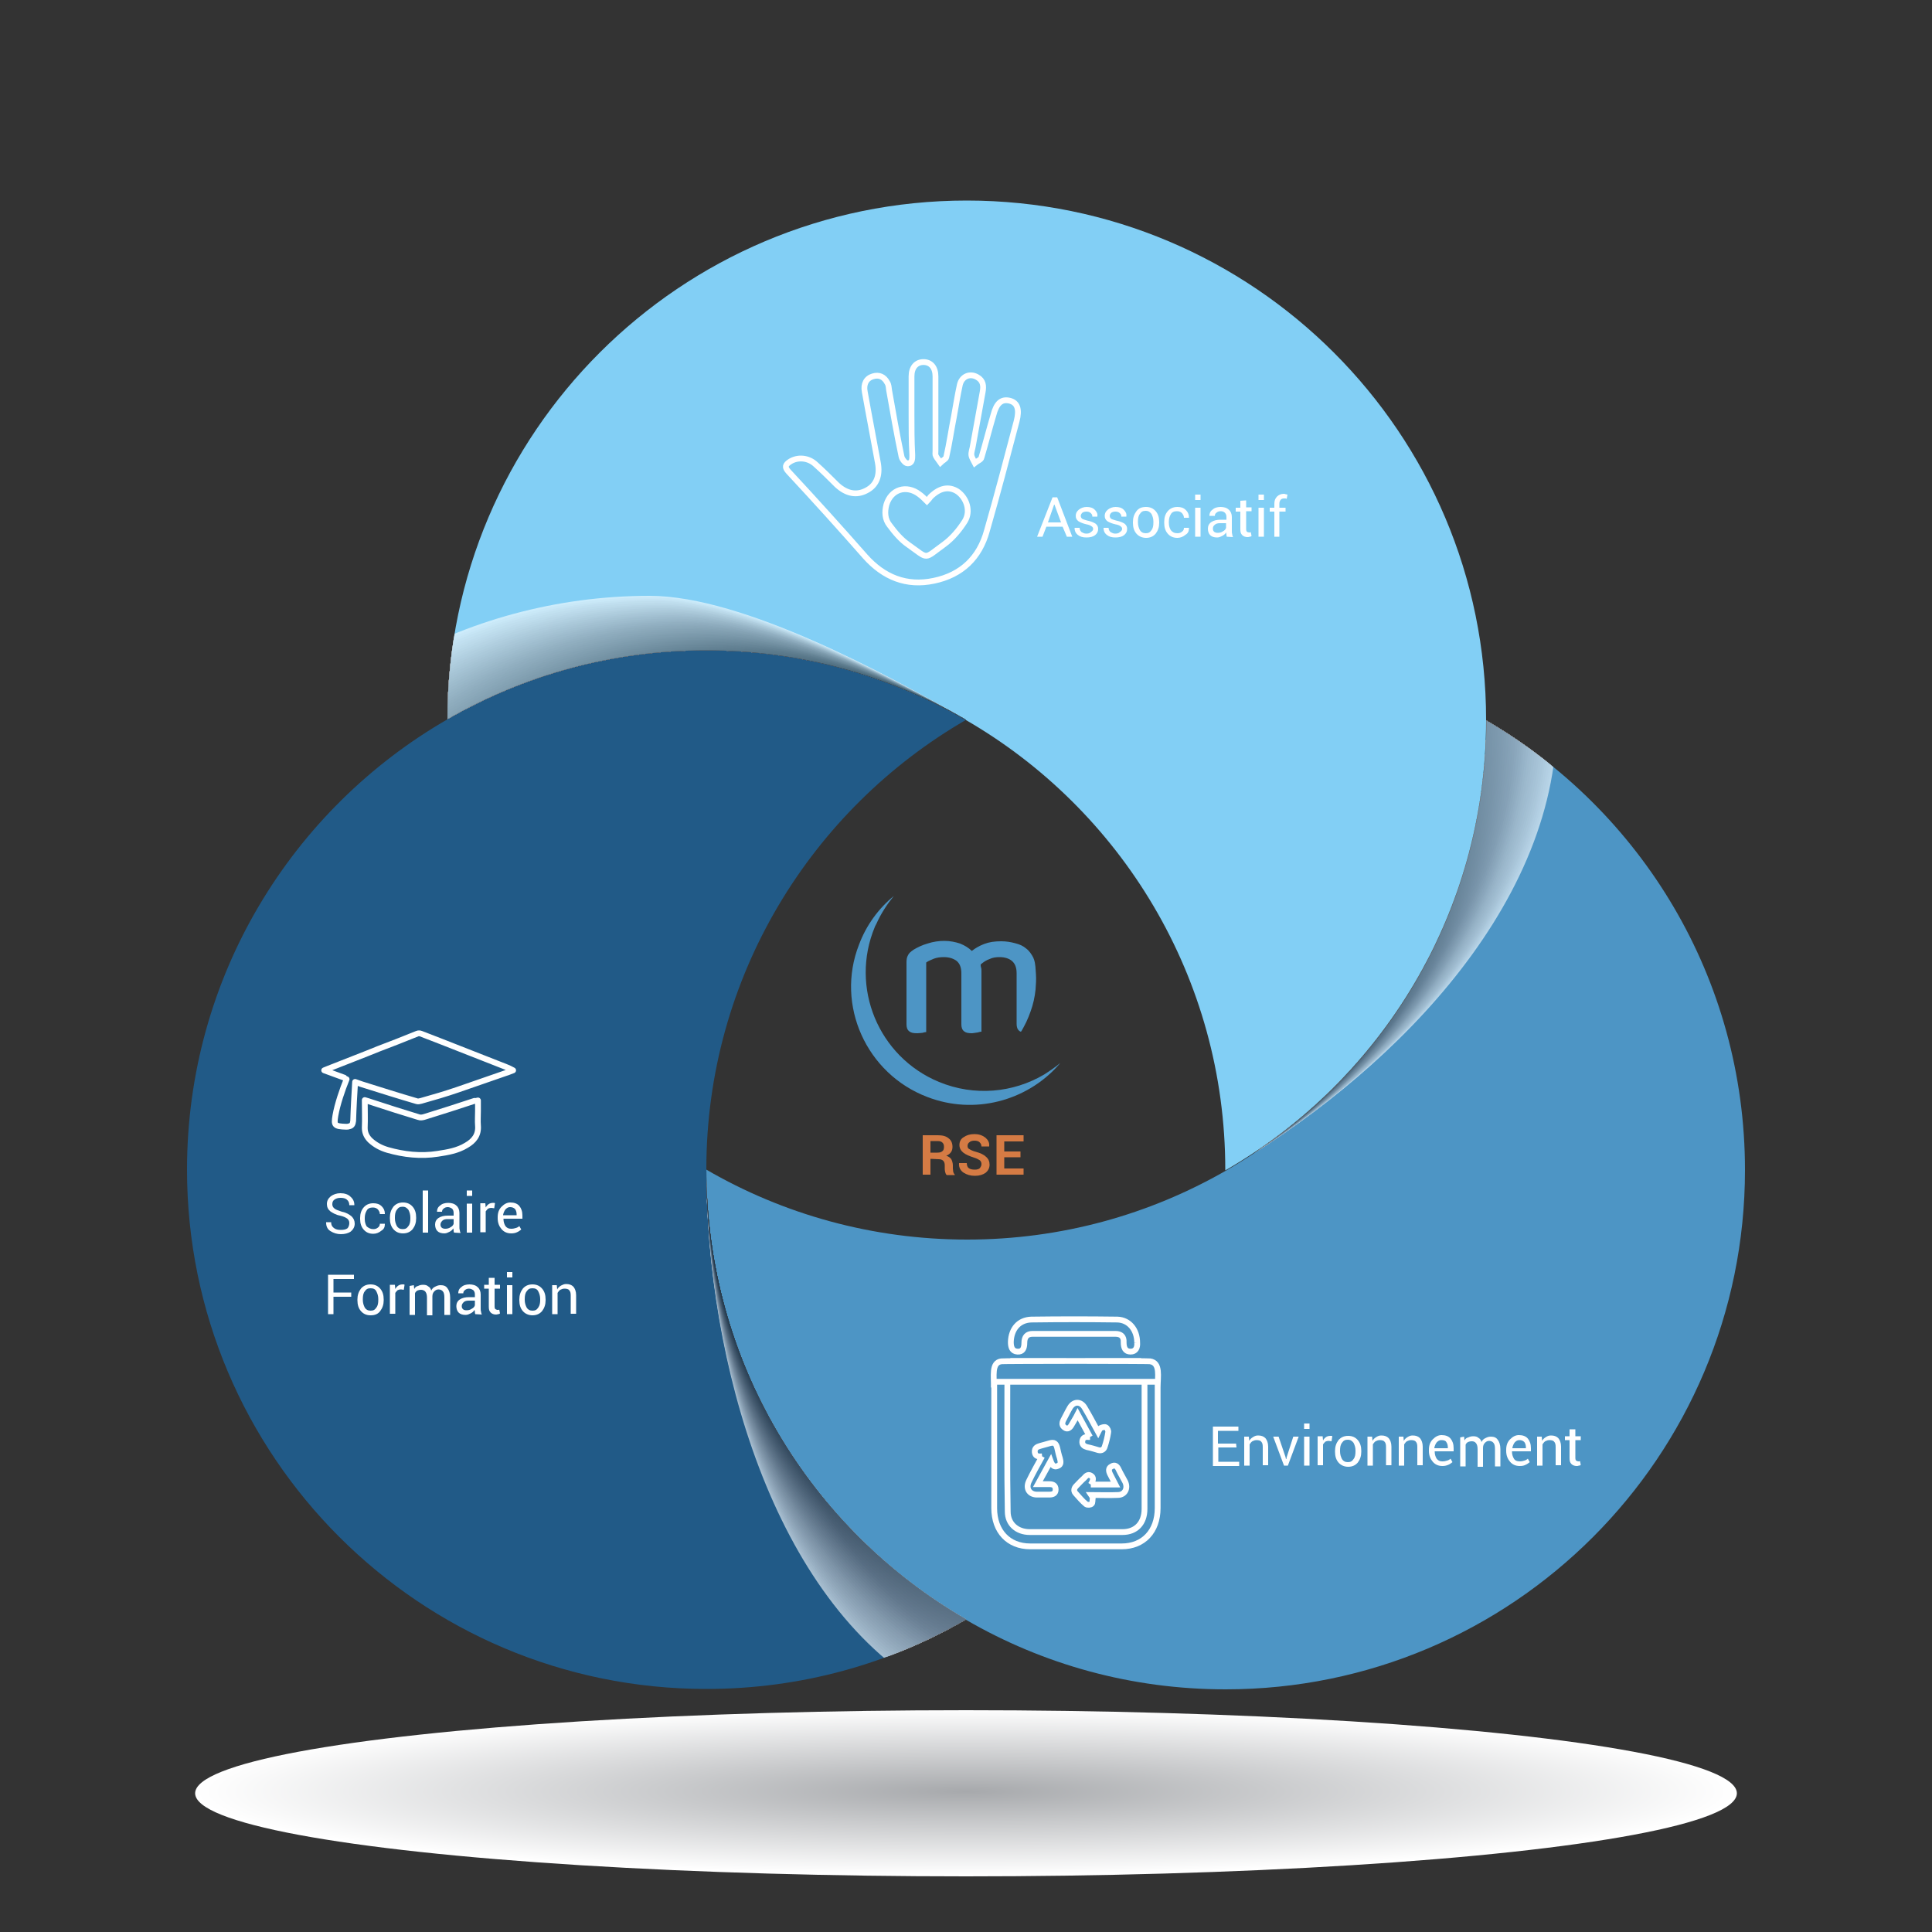 <?xml version="1.0" encoding="utf-8"?>
<!-- Generator: Adobe Illustrator 25.2.3, SVG Export Plug-In . SVG Version: 6.00 Build 0)  -->
<svg version="1.1" id="Layer_1" xmlns="http://www.w3.org/2000/svg" xmlns:xlink="http://www.w3.org/1999/xlink" x="0px" y="0px"
	 viewBox="0 0 500 500" style="enable-background:new 0 0 500 500;" xml:space="preserve">
<rect x="0" y="0" width="500" height="500" fill="#333333" stroke="none"/>
<style type="text/css">
	.st0{clip-path:url(#SVGID_5_);}
	.st1{clip-path:url(#SVGID_6_);fill:url(#SVGID_7_);}
	.st2{fill:url(#SVGID_8_);}
	.st3{fill:#4D95C5;}
	.st4{fill:#215A87;}
	.st5{fill:#82CFF5;}
	.st6{opacity:0.6;clip-path:url(#SVGID_10_);}
	.st7{fill:#FFFFFF;}
	.st8{fill:url(#SVGID_11_);}
	.st9{fill:url(#SVGID_12_);}
	.st10{fill:url(#SVGID_13_);}
	.st11{fill:url(#SVGID_14_);}
	.st12{fill:url(#SVGID_15_);}
	.st13{fill:url(#SVGID_16_);}
	.st14{fill:url(#SVGID_17_);}
	.st15{fill:url(#SVGID_18_);}
	.st16{fill:url(#SVGID_19_);}
	.st17{fill:url(#SVGID_20_);}
	.st18{fill:url(#SVGID_21_);}
	.st19{fill:url(#SVGID_22_);}
	.st20{fill:url(#SVGID_23_);}
	.st21{fill:url(#SVGID_24_);}
	.st22{fill:url(#SVGID_25_);}
	.st23{fill:url(#SVGID_26_);}
	.st24{fill:url(#SVGID_27_);}
	.st25{fill:url(#SVGID_28_);}
	.st26{fill:url(#SVGID_29_);}
	.st27{fill:url(#SVGID_30_);}
	.st28{fill:url(#SVGID_31_);}
	.st29{fill:url(#SVGID_32_);}
	.st30{fill:url(#SVGID_33_);}
	.st31{fill:url(#SVGID_34_);}
	.st32{fill:url(#SVGID_35_);}
	.st33{fill:url(#SVGID_36_);}
	.st34{fill:url(#SVGID_37_);}
	.st35{fill:url(#SVGID_38_);}
	.st36{fill:url(#SVGID_39_);}
	.st37{fill:url(#SVGID_40_);}
	.st38{fill:url(#SVGID_41_);}
	.st39{opacity:0.6;clip-path:url(#SVGID_43_);}
	.st40{fill:url(#SVGID_44_);}
	.st41{fill:url(#SVGID_45_);}
	.st42{fill:url(#SVGID_46_);}
	.st43{fill:url(#SVGID_47_);}
	.st44{fill:url(#SVGID_48_);}
	.st45{fill:url(#SVGID_49_);}
	.st46{fill:url(#SVGID_50_);}
	.st47{fill:url(#SVGID_51_);}
	.st48{fill:url(#SVGID_52_);}
	.st49{fill:url(#SVGID_53_);}
	.st50{fill:url(#SVGID_54_);}
	.st51{fill:url(#SVGID_55_);}
	.st52{fill:url(#SVGID_56_);}
	.st53{fill:url(#SVGID_57_);}
	.st54{fill:url(#SVGID_58_);}
	.st55{fill:url(#SVGID_59_);}
	.st56{fill:url(#SVGID_60_);}
	.st57{fill:url(#SVGID_61_);}
	.st58{fill:url(#SVGID_62_);}
	.st59{fill:url(#SVGID_63_);}
	.st60{fill:url(#SVGID_64_);}
	.st61{fill:url(#SVGID_65_);}
	.st62{fill:url(#SVGID_66_);}
	.st63{fill:url(#SVGID_67_);}
	.st64{fill:url(#SVGID_68_);}
	.st65{fill:url(#SVGID_69_);}
	.st66{fill:url(#SVGID_70_);}
	.st67{fill:url(#SVGID_71_);}
	.st68{fill:url(#SVGID_72_);}
	.st69{fill:url(#SVGID_73_);}
	.st70{fill:url(#SVGID_74_);}
	.st71{opacity:0.6;clip-path:url(#SVGID_76_);}
	.st72{fill:url(#SVGID_77_);}
	.st73{fill:url(#SVGID_78_);}
	.st74{fill:url(#SVGID_79_);}
	.st75{fill:url(#SVGID_80_);}
	.st76{fill:url(#SVGID_81_);}
	.st77{fill:url(#SVGID_82_);}
	.st78{fill:url(#SVGID_83_);}
	.st79{fill:url(#SVGID_84_);}
	.st80{fill:url(#SVGID_85_);}
	.st81{fill:url(#SVGID_86_);}
	.st82{fill:url(#SVGID_87_);}
	.st83{fill:url(#SVGID_88_);}
	.st84{fill:url(#SVGID_89_);}
	.st85{fill:url(#SVGID_90_);}
	.st86{fill:url(#SVGID_91_);}
	.st87{fill:url(#SVGID_92_);}
	.st88{fill:url(#SVGID_93_);}
	.st89{fill:url(#SVGID_94_);}
	.st90{fill:url(#SVGID_95_);}
	.st91{fill:url(#SVGID_96_);}
	.st92{fill:url(#SVGID_97_);}
	.st93{fill:url(#SVGID_98_);}
	.st94{fill:url(#SVGID_99_);}
	.st95{fill:url(#SVGID_100_);}
	.st96{fill:url(#SVGID_101_);}
	.st97{fill:url(#SVGID_102_);}
	.st98{fill:url(#SVGID_103_);}
	.st99{fill:url(#SVGID_104_);}
	.st100{fill:url(#SVGID_105_);}
	.st101{fill:url(#SVGID_106_);}
	.st102{fill:url(#SVGID_107_);}
	.st103{fill:none;stroke:#FFFFFF;stroke-width:1.5;stroke-miterlimit:10;}
	.st104{fill:#D57B44;}
	.st105{fill:none;stroke:#FFFFFF;stroke-width:1.5;stroke-linecap:round;stroke-linejoin:round;stroke-miterlimit:10;}
</style>
<g>
	<g>
		<g>
			<defs>
				<polygon id="SVGID_1_" points="1,1 2,1 1,2 				"/>
			</defs>
			<clipPath id="SVGID_2_">
				<use xlink:href="#SVGID_1_"  style="overflow:visible;"/>
			</clipPath>
		</g>
		<g>
			<defs>
				<polygon id="SVGID_3_" points="1,1 2,1 1,2 				"/>
			</defs>
			<defs>
				<polygon id="SVGID_4_" points="-1,-1 -2,-1 -1,-2 				"/>
			</defs>
			<clipPath id="SVGID_5_">
				<use xlink:href="#SVGID_3_"  style="overflow:visible;"/>
			</clipPath>
			<clipPath id="SVGID_6_" class="st0">
				<use xlink:href="#SVGID_4_"  style="overflow:visible;"/>
			</clipPath>
			
				<radialGradient id="SVGID_7_" cx="250" cy="-2394.501" r="199.472" gradientTransform="matrix(1 0 0 0.108 0 722.227)" gradientUnits="userSpaceOnUse">
				<stop  offset="0" style="stop-color:#FFFFFF"/>
				<stop  offset="1" style="stop-color:#000000"/>
			</radialGradient>
			<ellipse class="st1" cx="250" cy="464.1" rx="199.5" ry="21.5"/>
		</g>
	</g>
</g>
<radialGradient id="SVGID_8_" cx="250" cy="-2394.501" r="199.472" gradientTransform="matrix(1 0 0 0.108 0 722.227)" gradientUnits="userSpaceOnUse">
	<stop  offset="0" style="stop-color:#A7A9AC"/>
	<stop  offset="1" style="stop-color:#FFFFFF"/>
</radialGradient>
<ellipse class="st2" cx="250" cy="464.1" rx="199.5" ry="21.5"/>
<g>
	<path class="st3" d="M182.8,302.7L182.8,302.7c19.8,11.5,42.9,18.1,67.5,18.1c24.4,0,47.2-6.5,66.9-17.8
		c40.3-23.2,67.4-66.7,67.5-116.5c40,23.3,66.9,66.6,66.9,116.3c0,74.2-60.2,134.4-134.4,134.4c-24.5,0-47.4-6.5-67.2-18
		C209.8,395.9,182.8,352.4,182.8,302.7z"/>
	<path class="st4" d="M48.4,302.7c0-49.9,27.2-93.4,67.5-116.6c19.7-11.3,42.6-17.8,66.9-17.8c24.5,0,47.4,6.5,67.2,18
		c-40.1,23.2-67.2,66.6-67.2,116.3v0.1c0,49.7,27,93.2,67.2,116.4c-19.8,11.5-42.7,18-67.2,18C108.6,437.1,48.4,376.9,48.4,302.7z"
		/>
	<path class="st5" d="M115.8,186.1c0.1-74.1,60.3-134.2,134.4-134.2c74.2,0,134.4,60.2,134.4,134.4v0.1c0,49.8-27.2,93.3-67.5,116.5
		v-0.2c0-49.7-27-93.2-67.2-116.4c-19.8-11.5-42.7-18-67.2-18C158.4,168.3,135.6,174.7,115.8,186.1z"/>
</g>
<g>
	<g>
		<g>
			<g>
				<defs>
					<path id="SVGID_9_" d="M48.4,302.7c0-49.9,27.2-93.4,67.5-116.6c19.7-11.3,42.6-17.8,66.9-17.8c24.5,0,47.4,6.5,67.2,18
						c-40.1,23.2-67.2,66.6-67.2,116.3v0.1c0,49.7,27,93.2,67.2,116.4c-19.8,11.5-42.7,18-67.2,18
						C108.6,437.1,48.4,376.9,48.4,302.7z"/>
				</defs>
				<clipPath id="SVGID_10_">
					<use xlink:href="#SVGID_9_"  style="overflow:visible;"/>
				</clipPath>
				<g class="st6">
					<path class="st7" d="M182.8,302.7L182.8,302.7c19.8,11.5,42.9,18.1,67.5,18.1c24.4,0,47.2-6.5,66.9-17.8
						c40.3-23.2,67.4-66.7,67.5-116.5c40,23.3,66.9,66.6,66.9,116.3c0,74.2-69.9,152.4-144.2,152.4c-24.5,0-47.4-6.5-67.2-18
						C200.1,413.9,182.8,352.4,182.8,302.7z"/>
					
						<linearGradient id="SVGID_11_" gradientUnits="userSpaceOnUse" x1="340.621" y1="293.092" x2="317.344" y2="90.386" gradientTransform="matrix(1 0 0 1 0 216)">
						<stop  offset="0" style="stop-color:#FFFFFF"/>
						<stop  offset="1" style="stop-color:#F3F2F3"/>
					</linearGradient>
					<path class="st8" d="M182.8,302.7L182.8,302.7c19.8,11.5,42.9,18.1,67.5,18.1c24.4,0,47.2-6.5,66.9-17.8
						c40.3-23.2,67.4-66.7,67.5-116.5c40,23.3,66.9,66.6,66.9,116.3c0,74.2-69.6,151.8-143.9,151.8c-24.5,0-47.4-6.5-67.2-18
						C200.4,413.3,182.8,352.4,182.8,302.7z"/>
					
						<linearGradient id="SVGID_12_" gradientUnits="userSpaceOnUse" x1="340.56" y1="292.44" x2="317.331" y2="90.154" gradientTransform="matrix(1 0 0 1 0 216)">
						<stop  offset="0" style="stop-color:#FFFFFF"/>
						<stop  offset="1" style="stop-color:#E7E6E8"/>
					</linearGradient>
					<path class="st9" d="M182.8,302.7L182.8,302.7c19.8,11.5,42.9,18.1,67.5,18.1c24.4,0,47.2-6.5,66.9-17.8
						c40.3-23.2,67.4-66.7,67.5-116.5c40,23.3,66.9,66.6,66.9,116.3c0,74.2-69.3,151.3-143.5,151.3c-24.5,0-47.4-6.5-67.2-18
						C200.7,412.7,182.8,352.4,182.8,302.7z"/>
					
						<linearGradient id="SVGID_13_" gradientUnits="userSpaceOnUse" x1="340.498" y1="291.788" x2="317.317" y2="89.923" gradientTransform="matrix(1 0 0 1 0 216)">
						<stop  offset="0" style="stop-color:#FFFFFF"/>
						<stop  offset="1" style="stop-color:#DBDADC"/>
					</linearGradient>
					<path class="st10" d="M182.8,302.7L182.8,302.7c19.8,11.5,42.9,18.1,67.5,18.1c24.4,0,47.2-6.5,66.9-17.8
						c40.3-23.2,67.4-66.7,67.5-116.5c40,23.3,66.9,66.6,66.9,116.3c0,74.2-69,150.7-143.2,150.7c-24.5,0-47.4-6.5-67.2-18
						C201,412.1,182.8,352.4,182.8,302.7z"/>
					
						<linearGradient id="SVGID_14_" gradientUnits="userSpaceOnUse" x1="340.435" y1="291.137" x2="317.303" y2="89.692" gradientTransform="matrix(1 0 0 1 0 216)">
						<stop  offset="0" style="stop-color:#FFFFFF"/>
						<stop  offset="1" style="stop-color:#CFCED1"/>
					</linearGradient>
					<path class="st11" d="M182.8,302.7L182.8,302.7c19.8,11.5,42.9,18.1,67.5,18.1c24.4,0,47.2-6.5,66.9-17.8
						c40.3-23.2,67.4-66.7,67.5-116.5c40,23.3,66.9,66.6,66.9,116.3c0,74.2-68.7,150.1-142.9,150.1c-24.5,0-47.4-6.5-67.2-18
						C201.3,411.5,182.8,352.4,182.8,302.7z"/>
					
						<linearGradient id="SVGID_15_" gradientUnits="userSpaceOnUse" x1="340.375" y1="290.485" x2="317.291" y2="89.46" gradientTransform="matrix(1 0 0 1 0 216)">
						<stop  offset="0" style="stop-color:#FFFFFF"/>
						<stop  offset="1" style="stop-color:#C4C3C6"/>
					</linearGradient>
					<path class="st12" d="M182.8,302.7L182.8,302.7c19.8,11.5,42.9,18.1,67.5,18.1c24.4,0,47.2-6.5,66.9-17.8
						c40.3-23.2,67.4-66.7,67.5-116.5c40,23.3,66.9,66.6,66.9,116.3c0,74.2-68.3,149.5-142.6,149.5c-24.5,0-47.4-6.5-67.2-18
						C201.7,411,182.8,352.4,182.8,302.7z"/>
					
						<linearGradient id="SVGID_16_" gradientUnits="userSpaceOnUse" x1="340.312" y1="289.833" x2="317.276" y2="89.229" gradientTransform="matrix(1 0 0 1 0 216)">
						<stop  offset="0" style="stop-color:#FFFFFF"/>
						<stop  offset="1" style="stop-color:#BAB8BB"/>
					</linearGradient>
					<path class="st13" d="M182.8,302.7L182.8,302.7c19.8,11.5,42.9,18.1,67.5,18.1c24.4,0,47.2-6.5,66.9-17.8
						c40.3-23.2,67.4-66.7,67.5-116.5c40,23.3,66.9,66.6,66.9,116.3c0,74.2-68,148.9-142.3,148.9c-24.5,0-47.4-6.5-67.2-18
						C202,410.4,182.8,352.4,182.8,302.7z"/>
					
						<linearGradient id="SVGID_17_" gradientUnits="userSpaceOnUse" x1="340.249" y1="289.182" x2="317.261" y2="88.998" gradientTransform="matrix(1 0 0 1 0 216)">
						<stop  offset="0" style="stop-color:#FFFFFF"/>
						<stop  offset="1" style="stop-color:#AFADB1"/>
					</linearGradient>
					<path class="st14" d="M182.8,302.7L182.8,302.7c19.8,11.5,42.9,18.1,67.5,18.1c24.4,0,47.2-6.5,66.9-17.8
						c40.3-23.2,67.4-66.7,67.5-116.5c40,23.3,66.9,66.6,66.9,116.3c0,74.2-67.7,148.3-142,148.3c-24.5,0-47.4-6.5-67.2-18
						C202.3,409.8,182.8,352.4,182.8,302.7z"/>
					
						<linearGradient id="SVGID_18_" gradientUnits="userSpaceOnUse" x1="340.185" y1="288.53" x2="317.246" y2="88.767" gradientTransform="matrix(1 0 0 1 0 216)">
						<stop  offset="0" style="stop-color:#FFFFFF"/>
						<stop  offset="1" style="stop-color:#A5A3A7"/>
					</linearGradient>
					<path class="st15" d="M182.8,302.7L182.8,302.7c19.8,11.5,42.9,18.1,67.5,18.1c24.4,0,47.2-6.5,66.9-17.8
						c40.3-23.2,67.4-66.7,67.5-116.5c40,23.3,66.9,66.6,66.9,116.3c0,74.2-67.4,147.8-141.6,147.8c-24.5,0-47.4-6.5-67.2-18
						C202.6,409.2,182.8,352.4,182.8,302.7z"/>
					
						<linearGradient id="SVGID_19_" gradientUnits="userSpaceOnUse" x1="340.121" y1="287.879" x2="317.23" y2="88.536" gradientTransform="matrix(1 0 0 1 0 216)">
						<stop  offset="0" style="stop-color:#FFFFFF"/>
						<stop  offset="1" style="stop-color:#9B999E"/>
					</linearGradient>
					<path class="st16" d="M182.8,302.7L182.8,302.7c19.8,11.5,42.9,18.1,67.5,18.1c24.4,0,47.2-6.5,66.9-17.8
						c40.3-23.2,67.4-66.7,67.5-116.5c40,23.3,66.9,66.6,66.9,116.3c0,74.2-67.1,147.2-141.3,147.2c-24.5,0-47.4-6.5-67.2-18
						C202.9,408.6,182.8,352.4,182.8,302.7z"/>
					
						<linearGradient id="SVGID_20_" gradientUnits="userSpaceOnUse" x1="340.056" y1="287.228" x2="317.214" y2="88.305" gradientTransform="matrix(1 0 0 1 0 216)">
						<stop  offset="0" style="stop-color:#FFFFFF"/>
						<stop  offset="1" style="stop-color:#929094"/>
					</linearGradient>
					<path class="st17" d="M182.8,302.7L182.8,302.7c19.8,11.5,42.9,18.1,67.5,18.1c24.4,0,47.2-6.5,66.9-17.8
						c40.3-23.2,67.4-66.7,67.5-116.5c40,23.3,66.9,66.6,66.9,116.3c0,74.2-66.8,146.6-141,146.6c-24.5,0-47.4-6.5-67.2-18
						C203.2,408.1,182.8,352.4,182.8,302.7z"/>
					
						<linearGradient id="SVGID_21_" gradientUnits="userSpaceOnUse" x1="339.991" y1="286.577" x2="317.197" y2="88.074" gradientTransform="matrix(1 0 0 1 0 216)">
						<stop  offset="0" style="stop-color:#FFFFFF"/>
						<stop  offset="3.096902e-02" style="stop-color:#FBFBFB"/>
						<stop  offset="1" style="stop-color:#89868B"/>
					</linearGradient>
					<path class="st18" d="M182.8,302.7L182.8,302.7c19.8,11.5,42.9,18.1,67.5,18.1c24.4,0,47.2-6.5,66.9-17.8
						c40.3-23.2,67.4-66.7,67.5-116.5c40,23.3,66.9,66.6,66.9,116.3c0,74.2-66.5,146-140.7,146c-24.5,0-47.4-6.5-67.2-18
						C203.5,407.5,182.8,352.4,182.8,302.7z"/>
					
						<linearGradient id="SVGID_22_" gradientUnits="userSpaceOnUse" x1="339.929" y1="285.926" x2="317.183" y2="87.843" gradientTransform="matrix(1 0 0 1 0 216)">
						<stop  offset="0" style="stop-color:#FFFFFF"/>
						<stop  offset="0.11" style="stop-color:#EEEEEF"/>
						<stop  offset="1" style="stop-color:#807E83"/>
					</linearGradient>
					<path class="st19" d="M182.8,302.7L182.8,302.7c19.8,11.5,42.9,18.1,67.5,18.1c24.4,0,47.2-6.5,66.9-17.8
						c40.3-23.2,67.4-66.7,67.5-116.5c40,23.3,66.9,66.6,66.9,116.3c0,74.2-66.1,145.4-140.4,145.4c-24.5,0-47.4-6.5-67.2-18
						C203.9,406.9,182.8,352.4,182.8,302.7z"/>
					
						<linearGradient id="SVGID_23_" gradientUnits="userSpaceOnUse" x1="339.864" y1="285.276" x2="317.166" y2="87.613" gradientTransform="matrix(1 0 0 1 0 216)">
						<stop  offset="0" style="stop-color:#FFFFFF"/>
						<stop  offset="0.176" style="stop-color:#E2E1E3"/>
						<stop  offset="1" style="stop-color:#77757A"/>
					</linearGradient>
					<path class="st20" d="M182.8,302.7L182.8,302.7c19.8,11.5,42.9,18.1,67.5,18.1c24.4,0,47.2-6.5,66.9-17.8
						c40.3-23.2,67.4-66.7,67.5-116.5c40,23.3,66.9,66.6,66.9,116.3c0,74.2-65.8,144.9-140.1,144.9c-24.5,0-47.4-6.5-67.2-18
						C204.2,406.3,182.8,352.4,182.8,302.7z"/>
					
						<linearGradient id="SVGID_24_" gradientUnits="userSpaceOnUse" x1="339.798" y1="284.625" x2="317.148" y2="87.382" gradientTransform="matrix(1 0 0 1 0 216)">
						<stop  offset="0" style="stop-color:#FFFFFF"/>
						<stop  offset="0.234" style="stop-color:#D6D5D8"/>
						<stop  offset="1" style="stop-color:#6F6D72"/>
					</linearGradient>
					<path class="st21" d="M182.8,302.7L182.8,302.7c19.8,11.5,42.9,18.1,67.5,18.1c24.4,0,47.2-6.5,66.9-17.8
						c40.3-23.2,67.4-66.7,67.5-116.5c40,23.3,66.9,66.6,66.9,116.3c0,74.2-65.5,144.3-139.8,144.3c-24.5,0-47.4-6.5-67.2-18
						C204.5,405.7,182.8,352.4,182.8,302.7z"/>
					
						<linearGradient id="SVGID_25_" gradientUnits="userSpaceOnUse" x1="339.732" y1="283.975" x2="317.131" y2="87.152" gradientTransform="matrix(1 0 0 1 0 216)">
						<stop  offset="0" style="stop-color:#FFFFFF"/>
						<stop  offset="0.283" style="stop-color:#CBCACD"/>
						<stop  offset="1" style="stop-color:#67656A"/>
					</linearGradient>
					<path class="st22" d="M182.8,302.7L182.8,302.7c19.8,11.5,42.9,18.1,67.5,18.1c24.4,0,47.2-6.5,66.9-17.8
						c40.3-23.2,67.4-66.7,67.5-116.5c40,23.3,66.9,66.6,66.9,116.3c0,74.2-65.2,143.7-139.4,143.7c-24.5,0-47.4-6.5-67.2-18
						C204.8,405.2,182.8,352.4,182.8,302.7z"/>
					
						<linearGradient id="SVGID_26_" gradientUnits="userSpaceOnUse" x1="339.666" y1="283.324" x2="317.113" y2="86.921" gradientTransform="matrix(1 0 0 1 0 216)">
						<stop  offset="0" style="stop-color:#FFFFFF"/>
						<stop  offset="0.327" style="stop-color:#C0BFC2"/>
						<stop  offset="1" style="stop-color:#5F5D63"/>
					</linearGradient>
					<path class="st23" d="M182.8,302.7L182.8,302.7c19.8,11.5,42.9,18.1,67.5,18.1c24.4,0,47.2-6.5,66.9-17.8
						c40.3-23.2,67.4-66.7,67.5-116.5c40,23.3,66.9,66.6,66.9,116.3c0,74.2-64.9,143.1-139.1,143.1c-24.5,0-47.4-6.5-67.2-18
						C205.1,404.6,182.8,352.4,182.8,302.7z"/>
					
						<linearGradient id="SVGID_27_" gradientUnits="userSpaceOnUse" x1="339.6" y1="282.674" x2="317.095" y2="86.691" gradientTransform="matrix(1 0 0 1 0 216)">
						<stop  offset="0" style="stop-color:#FFFFFF"/>
						<stop  offset="0.365" style="stop-color:#B6B4B8"/>
						<stop  offset="1" style="stop-color:#58565B"/>
					</linearGradient>
					<path class="st24" d="M182.8,302.7L182.8,302.7c19.8,11.5,42.9,18.1,67.5,18.1c24.4,0,47.2-6.5,66.9-17.8
						c40.3-23.2,67.4-66.7,67.5-116.5c40,23.3,66.9,66.6,66.9,116.3c0,74.2-64.6,142.5-138.8,142.5c-24.5,0-47.4-6.5-67.2-18
						C205.4,404,182.8,352.4,182.8,302.7z"/>
					
						<linearGradient id="SVGID_28_" gradientUnits="userSpaceOnUse" x1="339.534" y1="282.024" x2="317.077" y2="86.461" gradientTransform="matrix(1 0 0 1 0 216)">
						<stop  offset="0" style="stop-color:#FFFFFF"/>
						<stop  offset="0.4" style="stop-color:#ABA9AD"/>
						<stop  offset="1" style="stop-color:#515055"/>
					</linearGradient>
					<path class="st25" d="M182.8,302.7L182.8,302.7c19.8,11.5,42.9,18.1,67.5,18.1c24.4,0,47.2-6.5,66.9-17.8
						c40.3-23.2,67.4-66.7,67.5-116.5c40,23.3,66.9,66.6,66.9,116.3c0,74.2-64.3,142-138.5,142c-24.5,0-47.4-6.5-67.2-18
						C205.7,403.4,182.8,352.4,182.8,302.7z"/>
					
						<linearGradient id="SVGID_29_" gradientUnits="userSpaceOnUse" x1="339.469" y1="281.374" x2="317.06" y2="86.23" gradientTransform="matrix(1 0 0 1 0 216)">
						<stop  offset="0" style="stop-color:#FFFFFF"/>
						<stop  offset="0.431" style="stop-color:#A19FA4"/>
						<stop  offset="1" style="stop-color:#4A494E"/>
					</linearGradient>
					<path class="st26" d="M182.8,302.7L182.8,302.7c19.8,11.5,42.9,18.1,67.5,18.1c24.4,0,47.2-6.5,66.9-17.8
						c40.3-23.2,67.4-66.7,67.5-116.5c40,23.3,66.9,66.6,66.9,116.3c0,74.2-63.9,141.4-138.2,141.4c-24.5,0-47.4-6.5-67.2-18
						C206.1,402.8,182.8,352.4,182.8,302.7z"/>
					
						<linearGradient id="SVGID_30_" gradientUnits="userSpaceOnUse" x1="339.402" y1="280.725" x2="317.041" y2="86" gradientTransform="matrix(1 0 0 1 0 216)">
						<stop  offset="0" style="stop-color:#FFFFFF"/>
						<stop  offset="0.458" style="stop-color:#98969A"/>
						<stop  offset="1" style="stop-color:#444348"/>
					</linearGradient>
					<path class="st27" d="M182.8,302.7L182.8,302.7c19.8,11.5,42.9,18.1,67.5,18.1c24.4,0,47.2-6.5,66.9-17.8
						c40.3-23.2,67.4-66.7,67.5-116.5c40,23.3,66.9,66.6,66.9,116.3c0,74.2-63.6,140.8-137.9,140.8c-24.5,0-47.4-6.5-67.2-18
						C206.4,402.3,182.8,352.4,182.8,302.7z"/>
					
						<linearGradient id="SVGID_31_" gradientUnits="userSpaceOnUse" x1="339.335" y1="280.075" x2="317.022" y2="85.77" gradientTransform="matrix(1 0 0 1 0 216)">
						<stop  offset="0" style="stop-color:#FFFFFF"/>
						<stop  offset="0.483" style="stop-color:#8E8C91"/>
						<stop  offset="1" style="stop-color:#3D3C41"/>
					</linearGradient>
					<path class="st28" d="M182.8,302.7L182.8,302.7c19.8,11.5,42.9,18.1,67.5,18.1c24.4,0,47.2-6.5,66.9-17.8
						c40.3-23.2,67.4-66.7,67.5-116.5c40,23.3,66.9,66.6,66.9,116.3C451.6,377,388.3,443,314,443c-24.5,0-47.4-6.5-67.2-18
						C206.7,401.7,182.8,352.4,182.8,302.7z"/>
					
						<linearGradient id="SVGID_32_" gradientUnits="userSpaceOnUse" x1="339.267" y1="279.426" x2="317.003" y2="85.54" gradientTransform="matrix(1 0 0 1 0 216)">
						<stop  offset="0" style="stop-color:#FFFFFF"/>
						<stop  offset="0.5" style="stop-color:#868489"/>
						<stop  offset="1" style="stop-color:#37373B"/>
					</linearGradient>
					<path class="st29" d="M182.8,302.7L182.8,302.7c19.8,11.5,42.9,18.1,67.5,18.1c24.4,0,47.2-6.5,66.9-17.8
						c40.3-23.2,67.4-66.7,67.5-116.5c40,23.3,66.9,66.6,66.9,116.3c0,74.2-63,139.6-137.2,139.6c-24.5,0-47.4-6.5-67.2-18
						C207,401.1,182.8,352.4,182.8,302.7z"/>
					
						<linearGradient id="SVGID_33_" gradientUnits="userSpaceOnUse" x1="339.2" y1="278.776" x2="316.984" y2="85.31" gradientTransform="matrix(1 0 0 1 0 216)">
						<stop  offset="0" style="stop-color:#FFFFFF"/>
						<stop  offset="0.521" style="stop-color:#7D7B81"/>
						<stop  offset="1" style="stop-color:#313136"/>
					</linearGradient>
					<path class="st30" d="M182.8,302.7L182.8,302.7c19.8,11.5,42.9,18.1,67.5,18.1c24.4,0,47.2-6.5,66.9-17.8
						c40.3-23.2,67.4-66.7,67.5-116.5c40,23.3,66.9,66.6,66.9,116.3c0,74.2-62.7,139.1-136.9,139.1c-24.5,0-47.4-6.5-67.2-18
						C207.3,400.5,182.8,352.4,182.8,302.7z"/>
					
						<linearGradient id="SVGID_34_" gradientUnits="userSpaceOnUse" x1="339.133" y1="278.127" x2="316.964" y2="85.08" gradientTransform="matrix(1 0 0 1 0 216)">
						<stop  offset="0" style="stop-color:#FFFFFF"/>
						<stop  offset="0.54" style="stop-color:#757378"/>
						<stop  offset="1" style="stop-color:#2C2C30"/>
					</linearGradient>
					<path class="st31" d="M182.8,302.7L182.8,302.7c19.8,11.5,42.9,18.1,67.5,18.1c24.4,0,47.2-6.5,66.9-17.8
						c40.3-23.2,67.4-66.7,67.5-116.5c40,23.3,66.9,66.6,66.9,116.3c0,74.2-62.4,138.5-136.6,138.5c-24.5,0-47.4-6.5-67.2-18
						C207.6,399.9,182.8,352.4,182.8,302.7z"/>
					
						<linearGradient id="SVGID_35_" gradientUnits="userSpaceOnUse" x1="339.065" y1="277.478" x2="316.945" y2="84.85" gradientTransform="matrix(1 0 0 1 0 216)">
						<stop  offset="0" style="stop-color:#FFFFFF"/>
						<stop  offset="0.558" style="stop-color:#6D6B70"/>
						<stop  offset="1" style="stop-color:#27272B"/>
					</linearGradient>
					<path class="st32" d="M182.8,302.7L182.8,302.7c19.8,11.5,42.9,18.1,67.5,18.1c24.4,0,47.2-6.5,66.9-17.8
						c40.3-23.2,67.4-66.7,67.5-116.5c40,23.3,66.9,66.6,66.9,116.3c0,74.2-62.1,137.9-136.3,137.9c-24.5,0-47.4-6.5-67.2-18
						C207.9,399.3,182.8,352.4,182.8,302.7z"/>
					
						<linearGradient id="SVGID_36_" gradientUnits="userSpaceOnUse" x1="338.998" y1="276.83" x2="316.926" y2="84.62" gradientTransform="matrix(1 0 0 1 0 216)">
						<stop  offset="0" style="stop-color:#FFFFFF"/>
						<stop  offset="0.575" style="stop-color:#656368"/>
						<stop  offset="1" style="stop-color:#222226"/>
					</linearGradient>
					<path class="st33" d="M182.8,302.7L182.8,302.7c19.8,11.5,42.9,18.1,67.5,18.1c24.4,0,47.2-6.5,66.9-17.8
						c40.3-23.2,67.4-66.7,67.5-116.5c40,23.3,66.9,66.6,66.9,116.3c0,74.2-61.7,137.3-136,137.3c-24.5,0-47.4-6.5-67.2-18
						C208.3,398.8,182.8,352.4,182.8,302.7z"/>
					
						<linearGradient id="SVGID_37_" gradientUnits="userSpaceOnUse" x1="338.93" y1="276.181" x2="316.906" y2="84.391" gradientTransform="matrix(1 0 0 1 0 216)">
						<stop  offset="0" style="stop-color:#FFFFFF"/>
						<stop  offset="0.59" style="stop-color:#5E5C61"/>
						<stop  offset="1" style="stop-color:#1C1D21"/>
					</linearGradient>
					<path class="st34" d="M182.8,302.7L182.8,302.7c19.8,11.5,42.9,18.1,67.5,18.1c24.4,0,47.2-6.5,66.9-17.8
						c40.3-23.2,67.4-66.7,67.5-116.5c40,23.3,66.9,66.6,66.9,116.3c0,74.2-61.4,136.7-135.7,136.7c-24.5,0-47.4-6.5-67.2-18
						C208.6,398.2,182.8,352.4,182.8,302.7z"/>
					
						<linearGradient id="SVGID_38_" gradientUnits="userSpaceOnUse" x1="338.862" y1="275.532" x2="316.886" y2="84.161" gradientTransform="matrix(1 0 0 1 0 216)">
						<stop  offset="0" style="stop-color:#FFFFFF"/>
						<stop  offset="0.604" style="stop-color:#56555A"/>
						<stop  offset="1" style="stop-color:#18181B"/>
					</linearGradient>
					<path class="st35" d="M182.8,302.7L182.8,302.7c19.8,11.5,42.9,18.1,67.5,18.1c24.4,0,47.2-6.5,66.9-17.8
						c40.3-23.2,67.4-66.7,67.5-116.5c40,23.3,66.9,66.6,66.9,116.3c0,74.2-61.1,136.2-135.4,136.2c-24.5,0-47.4-6.5-67.2-18
						C208.9,397.6,182.8,352.4,182.8,302.7z"/>
					
						<linearGradient id="SVGID_39_" gradientUnits="userSpaceOnUse" x1="338.793" y1="274.884" x2="316.866" y2="83.931" gradientTransform="matrix(1 0 0 1 0 216)">
						<stop  offset="0" style="stop-color:#FFFFFF"/>
						<stop  offset="0.617" style="stop-color:#504E53"/>
						<stop  offset="1" style="stop-color:#131316"/>
					</linearGradient>
					<path class="st36" d="M182.8,302.7L182.8,302.7c19.8,11.5,42.9,18.1,67.5,18.1c24.4,0,47.2-6.5,66.9-17.8
						c40.3-23.2,67.4-66.7,67.5-116.5c40,23.3,66.9,66.6,66.9,116.3c0,74.2-60.8,135.6-135,135.6c-24.5,0-47.4-6.5-67.2-18
						C209.2,397,182.8,352.4,182.8,302.7z"/>
					
						<linearGradient id="SVGID_40_" gradientUnits="userSpaceOnUse" x1="338.725" y1="274.236" x2="316.846" y2="83.702" gradientTransform="matrix(1 0 0 1 0 216)">
						<stop  offset="0" style="stop-color:#FFFFFF"/>
						<stop  offset="0.629" style="stop-color:#49484D"/>
						<stop  offset="1" style="stop-color:#0D0E10"/>
					</linearGradient>
					<path class="st37" d="M182.8,302.7L182.8,302.7c19.8,11.5,42.9,18.1,67.5,18.1c24.4,0,47.2-6.5,66.9-17.8
						c40.3-23.2,67.4-66.7,67.5-116.5c40,23.3,66.9,66.6,66.9,116.3c0,74.2-60.5,135-134.7,135c-24.5,0-47.4-6.5-67.2-18
						C209.5,396.4,182.8,352.4,182.8,302.7z"/>
					
						<linearGradient id="SVGID_41_" gradientUnits="userSpaceOnUse" x1="338.656" y1="273.588" x2="316.825" y2="83.473" gradientTransform="matrix(1 0 0 1 0 216)">
						<stop  offset="0" style="stop-color:#FFFFFF"/>
						<stop  offset="0.641" style="stop-color:#424146"/>
						<stop  offset="1" style="stop-color:#08090A"/>
					</linearGradient>
					<path class="st38" d="M182.8,302.7L182.8,302.7c19.8,11.5,42.9,18.1,67.5,18.1c24.4,0,47.2-6.5,66.9-17.8
						c40.3-23.2,67.4-66.7,67.5-116.5c40,23.3,66.9,66.6,66.9,116.3c0,74.2-60.2,134.4-134.4,134.4c-24.5,0-47.4-6.5-67.2-18
						C209.8,395.9,182.8,352.4,182.8,302.7z"/>
				</g>
			</g>
		</g>
	</g>
	<g>
		<g>
			<g>
				<defs>
					<path id="SVGID_42_" d="M115.8,186.1c0.1-74.1,60.3-134.2,134.4-134.2c74.2,0,134.4,60.2,134.4,134.4v0.1
						c0,49.8-27.2,93.3-67.5,116.5v-0.2c0-49.7-27-93.2-67.2-116.4c-19.8-11.5-42.7-18-67.2-18C158.4,168.3,135.6,174.7,115.8,186.1
						z"/>
				</defs>
				<clipPath id="SVGID_43_">
					<use xlink:href="#SVGID_42_"  style="overflow:visible;"/>
				</clipPath>
				<g class="st39">
					<path class="st7" d="M48.4,302.7c0-49.9,12.5-107.5,52.8-130.7c19.7-11.3,42.6-17.8,66.9-17.8c24.5,0,62.1,20.7,81.9,32.1
						c-40.1,23.2-67.2,66.6-67.2,116.3v0.1c0,49.7,27,93.2,67.2,116.4c-19.8,11.5-42.7,18-67.2,18
						C108.6,437.1,48.4,376.9,48.4,302.7z"/>
					
						<linearGradient id="SVGID_44_" gradientUnits="userSpaceOnUse" x1="-0.909" y1="-24.71" x2="173.826" y2="81.277" gradientTransform="matrix(1 0 0 1 0 216)">
						<stop  offset="0" style="stop-color:#FFFFFF"/>
						<stop  offset="1" style="stop-color:#F3F2F3"/>
					</linearGradient>
					<path class="st40" d="M48.4,302.7c0-49.9,13-107.1,53.3-130.3c19.7-11.3,42.6-17.8,66.9-17.8c24.5,0,61.6,20.2,81.4,31.7
						c-40.1,23.2-67.2,66.6-67.2,116.3v0.1c0,49.7,27,93.2,67.2,116.4c-19.8,11.5-42.7,18-67.2,18
						C108.6,437.1,48.4,376.9,48.4,302.7z"/>
					
						<linearGradient id="SVGID_45_" gradientUnits="userSpaceOnUse" x1="-0.384" y1="-24.392" x2="174.029" y2="81.4" gradientTransform="matrix(1 0 0 1 0 216)">
						<stop  offset="0" style="stop-color:#FFFFFF"/>
						<stop  offset="1" style="stop-color:#E7E6E8"/>
					</linearGradient>
					<path class="st41" d="M48.4,302.7c0-49.9,13.5-106.6,53.8-129.8c19.7-11.3,42.6-17.8,66.9-17.8c24.5,0,61.1,19.8,80.9,31.2
						c-40.1,23.2-67.2,66.6-67.2,116.3v0.1c0,49.7,27,93.2,67.2,116.4c-19.8,11.5-42.7,18-67.2,18
						C108.6,437.1,48.4,376.9,48.4,302.7z"/>
					
						<linearGradient id="SVGID_46_" gradientUnits="userSpaceOnUse" x1="0.119" y1="-24.047" x2="174.212" y2="81.55" gradientTransform="matrix(1 0 0 1 0 216)">
						<stop  offset="0" style="stop-color:#FFFFFF"/>
						<stop  offset="0.863" style="stop-color:#E0DFE1"/>
						<stop  offset="1" style="stop-color:#DBDADC"/>
					</linearGradient>
					<path class="st42" d="M48.4,302.7c0-49.9,13.9-106.1,54.2-129.4c19.7-11.3,42.6-17.8,66.9-17.8c24.5,0,60.7,19.3,80.4,30.8
						c-40.1,23.2-67.2,66.6-67.2,116.3v0.1c0,49.7,27,93.2,67.2,116.4c-19.8,11.5-42.7,18-67.2,18
						C108.6,437.1,48.4,376.9,48.4,302.7z"/>
					
						<linearGradient id="SVGID_47_" gradientUnits="userSpaceOnUse" x1="0.653" y1="-23.762" x2="174.429" y2="81.642" gradientTransform="matrix(1 0 0 1 0 216)">
						<stop  offset="0" style="stop-color:#FFFFFF"/>
						<stop  offset="0.671" style="stop-color:#E0DFE1"/>
						<stop  offset="1" style="stop-color:#CFCED1"/>
					</linearGradient>
					<path class="st43" d="M48.4,302.7c0-49.9,14.4-105.7,54.7-128.9c19.7-11.3,42.6-17.8,66.9-17.8c24.5,0,60.2,18.9,80,30.3
						c-40.1,23.2-67.2,66.6-67.2,116.3v0.1c0,49.7,27,93.2,67.2,116.4c-19.8,11.5-42.7,18-67.2,18
						C108.6,437.1,48.4,376.9,48.4,302.7z"/>
					
						<linearGradient id="SVGID_48_" gradientUnits="userSpaceOnUse" x1="1.137" y1="-23.405" x2="174.598" y2="81.809" gradientTransform="matrix(1 0 0 1 0 216)">
						<stop  offset="0" style="stop-color:#FFFFFF"/>
						<stop  offset="0.552" style="stop-color:#E0DFE1"/>
						<stop  offset="1" style="stop-color:#C4C3C6"/>
					</linearGradient>
					<path class="st44" d="M48.4,302.7c0-49.9,14.9-105.2,55.2-128.4c19.7-11.3,42.6-17.8,66.9-17.8c24.5,0,59.7,18.4,79.5,29.9
						c-40.1,23.2-67.2,66.6-67.2,116.3v0.1c0,49.7,27,93.2,67.2,116.4c-19.8,11.5-42.7,18-67.2,18
						C108.6,437.1,48.4,376.9,48.4,302.7z"/>
					
						<linearGradient id="SVGID_49_" gradientUnits="userSpaceOnUse" x1="1.673" y1="-23.144" x2="174.822" y2="81.881" gradientTransform="matrix(1 0 0 1 0 216)">
						<stop  offset="0" style="stop-color:#FFFFFF"/>
						<stop  offset="0.472" style="stop-color:#E0DFE1"/>
						<stop  offset="1" style="stop-color:#BAB8BB"/>
					</linearGradient>
					<path class="st45" d="M48.4,302.7c0-49.9,15.3-104.8,55.7-128c19.7-11.3,42.6-17.8,66.9-17.8c24.5,0,59.3,17.9,79,29.4
						c-40.1,23.2-67.2,66.6-67.2,116.3v0.1c0,49.7,27,93.2,67.2,116.4c-19.8,11.5-42.7,18-67.2,18
						C108.6,437.1,48.4,376.9,48.4,302.7z"/>
					
						<linearGradient id="SVGID_50_" gradientUnits="userSpaceOnUse" x1="2.176" y1="-22.839" x2="175.016" y2="81.999" gradientTransform="matrix(1 0 0 1 0 216)">
						<stop  offset="0" style="stop-color:#FFFFFF"/>
						<stop  offset="0.412" style="stop-color:#E0DFE1"/>
						<stop  offset="1" style="stop-color:#AFADB1"/>
					</linearGradient>
					<path class="st46" d="M48.4,302.7c0-49.9,15.8-104.3,56.1-127.5c19.7-11.3,42.6-17.8,66.9-17.8c24.5,0,58.8,17.5,78.6,28.9
						c-40.1,23.2-67.2,66.6-67.2,116.3v0.1c0,49.7,27,93.2,67.2,116.4c-19.8,11.5-42.7,18-67.2,18
						C108.6,437.1,48.4,376.9,48.4,302.7z"/>
					
						<linearGradient id="SVGID_51_" gradientUnits="userSpaceOnUse" x1="2.674" y1="-22.537" x2="175.208" y2="82.115" gradientTransform="matrix(1 0 0 1 0 216)">
						<stop  offset="0" style="stop-color:#FFFFFF"/>
						<stop  offset="0.367" style="stop-color:#E0DFE1"/>
						<stop  offset="1" style="stop-color:#A5A3A7"/>
					</linearGradient>
					<path class="st47" d="M48.4,302.7c0-49.9,16.3-103.9,56.6-127.1c19.7-11.3,42.6-17.8,66.9-17.8c24.5,0,58.3,17,78.1,28.5
						c-40.1,23.2-67.2,66.6-67.2,116.3v0.1c0,49.7,27,93.2,67.2,116.4c-19.8,11.5-42.7,18-67.2,18
						C108.6,437.1,48.4,376.9,48.4,302.7z"/>
					
						<linearGradient id="SVGID_52_" gradientUnits="userSpaceOnUse" x1="3.168" y1="-22.237" x2="175.399" y2="82.231" gradientTransform="matrix(1 0 0 1 0 216)">
						<stop  offset="0" style="stop-color:#FFFFFF"/>
						<stop  offset="0.331" style="stop-color:#E0DFE1"/>
						<stop  offset="1" style="stop-color:#9B999E"/>
					</linearGradient>
					<path class="st48" d="M48.4,302.7c0-49.9,16.8-103.4,57.1-126.6c19.7-11.3,42.6-17.8,66.9-17.8c24.5,0,57.8,16.6,77.6,28
						c-40.1,23.2-67.2,66.6-67.2,116.3v0.1c0,49.7,27,93.2,67.2,116.4c-19.8,11.5-42.7,18-67.2,18
						C108.6,437.1,48.4,376.9,48.4,302.7z"/>
					
						<linearGradient id="SVGID_53_" gradientUnits="userSpaceOnUse" x1="3.639" y1="-21.913" x2="175.57" y2="82.373" gradientTransform="matrix(1 0 0 1 0 216)">
						<stop  offset="0" style="stop-color:#FFFFFF"/>
						<stop  offset="0.302" style="stop-color:#E0DFE1"/>
						<stop  offset="0.919" style="stop-color:#9A989D"/>
						<stop  offset="1" style="stop-color:#929094"/>
					</linearGradient>
					<path class="st49" d="M48.4,302.7c0-49.9,17.2-103,57.5-126.2c19.7-11.3,42.6-17.8,66.9-17.8c24.5,0,57.4,16.1,77.1,27.6
						c-40.1,23.2-67.2,66.6-67.2,116.3v0.1c0,49.7,27,93.2,67.2,116.4c-19.8,11.5-42.7,18-67.2,18
						C108.6,437.1,48.4,376.9,48.4,302.7z"/>
					
						<linearGradient id="SVGID_54_" gradientUnits="userSpaceOnUse" x1="4.139" y1="-21.648" x2="175.773" y2="82.458" gradientTransform="matrix(1 0 0 1 0 216)">
						<stop  offset="0" style="stop-color:#FFFFFF"/>
						<stop  offset="0.278" style="stop-color:#E0DFE1"/>
						<stop  offset="0.846" style="stop-color:#9A989D"/>
						<stop  offset="1" style="stop-color:#89868B"/>
					</linearGradient>
					<path class="st50" d="M48.4,302.7c0-49.9,17.7-102.5,58-125.7c19.7-11.3,42.6-17.8,66.9-17.8c24.5,0,56.9,15.7,76.7,27.1
						c-40.1,23.2-67.2,66.6-67.2,116.3v0.1c0,49.7,27,93.2,67.2,116.4c-19.8,11.5-42.7,18-67.2,18
						C108.6,437.1,48.4,376.9,48.4,302.7z"/>
					
						<linearGradient id="SVGID_55_" gradientUnits="userSpaceOnUse" x1="4.617" y1="-21.358" x2="175.958" y2="82.57" gradientTransform="matrix(1 0 0 1 0 216)">
						<stop  offset="0" style="stop-color:#FFFFFF"/>
						<stop  offset="0.258" style="stop-color:#E0DFE1"/>
						<stop  offset="0.784" style="stop-color:#9A989D"/>
						<stop  offset="1" style="stop-color:#807E83"/>
					</linearGradient>
					<path class="st51" d="M48.4,302.7c0-49.9,18.2-102,58.5-125.3c19.7-11.3,42.6-17.8,66.9-17.8c24.5,0,56.4,15.2,76.2,26.7
						c-40.1,23.2-67.2,66.6-67.2,116.3v0.1c0,49.7,27,93.2,67.2,116.4c-19.8,11.5-42.7,18-67.2,18
						C108.6,437.1,48.4,376.9,48.4,302.7z"/>
					
						<linearGradient id="SVGID_56_" gradientUnits="userSpaceOnUse" x1="5.09" y1="-21.071" x2="176.14" y2="82.68" gradientTransform="matrix(1 0 0 1 0 216)">
						<stop  offset="0" style="stop-color:#FFFFFF"/>
						<stop  offset="0.24" style="stop-color:#E0DFE1"/>
						<stop  offset="0.731" style="stop-color:#9A989D"/>
						<stop  offset="1" style="stop-color:#77757A"/>
					</linearGradient>
					<path class="st52" d="M48.4,302.7c0-49.9,18.6-101.6,59-124.8c19.7-11.3,42.6-17.8,66.9-17.8c24.5,0,56,14.7,75.7,26.2
						c-40.1,23.2-67.2,66.6-67.2,116.3v0.1c0,49.7,27,93.2,67.2,116.4c-19.8,11.5-42.7,18-67.2,18
						C108.6,437.1,48.4,376.9,48.4,302.7z"/>
					
						<linearGradient id="SVGID_57_" gradientUnits="userSpaceOnUse" x1="5.511" y1="-20.713" x2="176.274" y2="82.865" gradientTransform="matrix(1 0 0 1 0 216)">
						<stop  offset="0" style="stop-color:#FFFFFF"/>
						<stop  offset="0.225" style="stop-color:#E0DFE1"/>
						<stop  offset="0.685" style="stop-color:#9A989D"/>
						<stop  offset="1" style="stop-color:#6F6D72"/>
					</linearGradient>
					<path class="st53" d="M48.4,302.7c0-49.9,19.1-101.1,59.4-124.3c19.7-11.3,42.6-17.8,66.9-17.8c24.5,0,55.5,14.3,75.2,25.8
						c-40.1,23.2-67.2,66.6-67.2,116.3v0.1c0,49.7,27,93.2,67.2,116.4c-19.8,11.5-42.7,18-67.2,18
						C108.6,437.1,48.4,376.9,48.4,302.7z"/>
					
						<linearGradient id="SVGID_58_" gradientUnits="userSpaceOnUse" x1="6.018" y1="-20.508" x2="176.498" y2="82.897" gradientTransform="matrix(1 0 0 1 0 216)">
						<stop  offset="0" style="stop-color:#FFFFFF"/>
						<stop  offset="0.212" style="stop-color:#E0DFE1"/>
						<stop  offset="0.645" style="stop-color:#9A989D"/>
						<stop  offset="1" style="stop-color:#67656A"/>
					</linearGradient>
					<path class="st54" d="M48.4,302.7c0-49.9,19.6-100.7,59.9-123.9c19.7-11.3,42.6-17.8,66.9-17.8c24.5,0,55,13.8,74.8,25.3
						c-40.1,23.2-67.2,66.6-67.2,116.3v0.1c0,49.7,27,93.2,67.2,116.4c-19.8,11.5-42.7,18-67.2,18
						C108.6,437.1,48.4,376.9,48.4,302.7z"/>
					
						<linearGradient id="SVGID_59_" gradientUnits="userSpaceOnUse" x1="6.474" y1="-20.232" x2="176.674" y2="83.004" gradientTransform="matrix(1 0 0 1 0 216)">
						<stop  offset="0" style="stop-color:#FFFFFF"/>
						<stop  offset="0.201" style="stop-color:#E0DFE1"/>
						<stop  offset="0.61" style="stop-color:#9A989D"/>
						<stop  offset="1" style="stop-color:#5F5D63"/>
					</linearGradient>
					<path class="st55" d="M48.4,302.7c0-49.9,20.1-100.2,60.4-123.4c19.7-11.3,42.6-17.8,66.9-17.8c24.5,0,54.5,13.4,74.3,24.8
						c-40.1,23.2-67.2,66.6-67.2,116.3v0.1c0,49.7,27,93.2,67.2,116.4c-19.8,11.5-42.7,18-67.2,18
						C108.6,437.1,48.4,376.9,48.4,302.7z"/>
					
						<linearGradient id="SVGID_60_" gradientUnits="userSpaceOnUse" x1="6.924" y1="-19.959" x2="176.847" y2="83.109" gradientTransform="matrix(1 0 0 1 0 216)">
						<stop  offset="0" style="stop-color:#FFFFFF"/>
						<stop  offset="0.19" style="stop-color:#E0DFE1"/>
						<stop  offset="0.581" style="stop-color:#9A989C"/>
						<stop  offset="1" style="stop-color:#58565B"/>
					</linearGradient>
					<path class="st56" d="M48.4,302.7c0-49.9,20.5-99.8,60.9-123c19.7-11.3,42.6-17.8,66.9-17.8c24.5,0,54.1,12.9,73.8,24.4
						c-40.1,23.2-67.2,66.6-67.2,116.3v0.1c0,49.7,27,93.2,67.2,116.4c-19.8,11.5-42.7,18-67.2,18
						C108.6,437.1,48.4,376.9,48.4,302.7z"/>
					
						<linearGradient id="SVGID_61_" gradientUnits="userSpaceOnUse" x1="7.368" y1="-19.69" x2="177.018" y2="83.213" gradientTransform="matrix(1 0 0 1 0 216)">
						<stop  offset="0" style="stop-color:#FFFFFF"/>
						<stop  offset="0.181" style="stop-color:#E0DFE1"/>
						<stop  offset="0.553" style="stop-color:#9A989C"/>
						<stop  offset="1" style="stop-color:#515055"/>
					</linearGradient>
					<path class="st57" d="M48.4,302.7c0-49.9,21-99.3,61.3-122.5c19.7-11.3,42.6-17.8,66.9-17.8c24.5,0,53.6,12.5,73.4,23.9
						c-40.1,23.2-67.2,66.6-67.2,116.3v0.1c0,49.7,27,93.2,67.2,116.4c-19.8,11.5-42.7,18-67.2,18
						C108.6,437.1,48.4,376.9,48.4,302.7z"/>
					
						<linearGradient id="SVGID_62_" gradientUnits="userSpaceOnUse" x1="7.805" y1="-19.424" x2="177.187" y2="83.316" gradientTransform="matrix(1 0 0 1 0 216)">
						<stop  offset="0" style="stop-color:#FFFFFF"/>
						<stop  offset="0.173" style="stop-color:#E0DFE1"/>
						<stop  offset="0.527" style="stop-color:#9A989C"/>
						<stop  offset="1" style="stop-color:#4A494E"/>
					</linearGradient>
					<path class="st58" d="M48.4,302.7c0-49.9,21.5-98.9,61.8-122.1c19.7-11.3,42.6-17.8,66.9-17.8c24.5,0,53.1,12,72.9,23.5
						c-40.1,23.2-67.2,66.6-67.2,116.3v0.1c0,49.7,27,93.2,67.2,116.4c-19.8,11.5-42.7,18-67.2,18
						C108.6,437.1,48.4,376.9,48.4,302.7z"/>
					
						<linearGradient id="SVGID_63_" gradientUnits="userSpaceOnUse" x1="8.237" y1="-19.162" x2="177.354" y2="83.416" gradientTransform="matrix(1 0 0 1 0 216)">
						<stop  offset="0" style="stop-color:#FFFFFF"/>
						<stop  offset="0.165" style="stop-color:#E0DFE1"/>
						<stop  offset="0.504" style="stop-color:#9A989C"/>
						<stop  offset="0.985" style="stop-color:#46454A"/>
						<stop  offset="1" style="stop-color:#444348"/>
					</linearGradient>
					<path class="st59" d="M48.4,302.7c0-49.9,22-98.4,62.3-121.6c19.7-11.3,42.6-17.8,66.9-17.8c24.5,0,52.6,11.6,72.4,23
						c-40.1,23.2-67.2,66.6-67.2,116.3v0.1c0,49.7,27,93.2,67.2,116.4c-19.8,11.5-42.7,18-67.2,18
						C108.6,437.1,48.4,376.9,48.4,302.7z"/>
					
						<linearGradient id="SVGID_64_" gradientUnits="userSpaceOnUse" x1="8.617" y1="-18.829" x2="177.472" y2="83.591" gradientTransform="matrix(1 0 0 1 0 216)">
						<stop  offset="0" style="stop-color:#FFFFFF"/>
						<stop  offset="0.158" style="stop-color:#E0DFE1"/>
						<stop  offset="0.483" style="stop-color:#9A989C"/>
						<stop  offset="0.944" style="stop-color:#46454A"/>
						<stop  offset="1" style="stop-color:#3D3C41"/>
					</linearGradient>
					<path class="st60" d="M48.4,302.7c0-49.9,22.4-97.9,62.7-121.1c19.7-11.3,42.6-17.8,66.9-17.8c24.5,0,52.2,11.1,71.9,22.6
						c-40.1,23.2-67.2,66.6-67.2,116.3v0.1c0,49.7,27,93.2,67.2,116.4c-19.8,11.5-42.7,18-67.2,18
						C108.6,437.1,48.4,376.9,48.4,302.7z"/>
					
						<linearGradient id="SVGID_65_" gradientUnits="userSpaceOnUse" x1="9.081" y1="-18.65" x2="177.679" y2="83.614" gradientTransform="matrix(1 0 0 1 0 216)">
						<stop  offset="0" style="stop-color:#FFFFFF"/>
						<stop  offset="0.152" style="stop-color:#E0DFE1"/>
						<stop  offset="0.464" style="stop-color:#9A989C"/>
						<stop  offset="0.906" style="stop-color:#46454A"/>
						<stop  offset="1" style="stop-color:#37373B"/>
					</linearGradient>
					<path class="st61" d="M48.4,302.7c0-49.9,22.9-97.5,63.2-120.7c19.7-11.3,42.6-17.8,66.9-17.8c24.5,0,51.7,10.6,71.5,22.1
						c-40.1,23.2-67.2,66.6-67.2,116.3v0.1c0,49.7,27,93.2,67.2,116.4c-19.8,11.5-42.7,18-67.2,18
						C108.6,437.1,48.4,376.9,48.4,302.7z"/>
					
						<linearGradient id="SVGID_66_" gradientUnits="userSpaceOnUse" x1="9.494" y1="-18.4" x2="177.839" y2="83.711" gradientTransform="matrix(1 0 0 1 0 216)">
						<stop  offset="0" style="stop-color:#FFFFFF"/>
						<stop  offset="0.146" style="stop-color:#E0DFE1"/>
						<stop  offset="0.447" style="stop-color:#9A989C"/>
						<stop  offset="0.872" style="stop-color:#46454A"/>
						<stop  offset="1" style="stop-color:#313136"/>
					</linearGradient>
					<path class="st62" d="M48.4,302.7c0-49.9,23.4-97,63.7-120.2c19.7-11.3,42.6-17.8,66.9-17.8c24.5,0,51.2,10.2,71,21.6
						c-40.1,23.2-67.2,66.6-67.2,116.3v0.1c0,49.7,27,93.2,67.2,116.4c-19.8,11.5-42.7,18-67.2,18
						C108.6,437.1,48.4,376.9,48.4,302.7z"/>
					
						<linearGradient id="SVGID_67_" gradientUnits="userSpaceOnUse" x1="9.9" y1="-18.154" x2="177.995" y2="83.805" gradientTransform="matrix(1 0 0 1 0 216)">
						<stop  offset="0" style="stop-color:#FFFFFF"/>
						<stop  offset="0.141" style="stop-color:#E0DFE1"/>
						<stop  offset="0.43" style="stop-color:#9A989C"/>
						<stop  offset="0.84" style="stop-color:#46454A"/>
						<stop  offset="1" style="stop-color:#2C2C30"/>
					</linearGradient>
					<path class="st63" d="M48.4,302.7c0-49.9,23.8-96.6,64.2-119.8c19.7-11.3,42.6-17.8,66.9-17.8c24.5,0,50.8,9.7,70.5,21.2
						c-40.1,23.2-67.2,66.6-67.2,116.3v0.1c0,49.7,27,93.2,67.2,116.4c-19.8,11.5-42.7,18-67.2,18
						C108.6,437.1,48.4,376.9,48.4,302.7z"/>
					
						<linearGradient id="SVGID_68_" gradientUnits="userSpaceOnUse" x1="10.282" y1="-17.883" x2="178.132" y2="83.927" gradientTransform="matrix(1 0 0 1 0 216)">
						<stop  offset="0" style="stop-color:#FFFFFF"/>
						<stop  offset="0.136" style="stop-color:#E0DFE1"/>
						<stop  offset="0.415" style="stop-color:#9A989C"/>
						<stop  offset="0.81" style="stop-color:#46454A"/>
						<stop  offset="1" style="stop-color:#27272B"/>
					</linearGradient>
					<path class="st64" d="M48.4,302.7c0-49.9,24.3-96.1,64.6-119.3c19.7-11.3,42.6-17.8,66.9-17.8c24.5,0,50.3,9.3,70,20.7
						c-40.1,23.2-67.2,66.6-67.2,116.3v0.1c0,49.7,27,93.2,67.2,116.4c-19.8,11.5-42.7,18-67.2,18
						C108.6,437.1,48.4,376.9,48.4,302.7z"/>
					
						<linearGradient id="SVGID_69_" gradientUnits="userSpaceOnUse" x1="10.692" y1="-17.673" x2="178.301" y2="83.991" gradientTransform="matrix(1 0 0 1 0 216)">
						<stop  offset="0" style="stop-color:#FFFFFF"/>
						<stop  offset="0.131" style="stop-color:#E0DFE1"/>
						<stop  offset="0.402" style="stop-color:#9A989C"/>
						<stop  offset="0.783" style="stop-color:#46454A"/>
						<stop  offset="1" style="stop-color:#222226"/>
					</linearGradient>
					<path class="st65" d="M48.4,302.7c0-49.9,24.8-95.7,65.1-118.9c19.7-11.3,42.6-17.8,66.9-17.8c24.5,0,49.8,8.8,69.6,20.3
						c-40.1,23.2-67.2,66.6-67.2,116.3v0.1c0,49.7,27,93.2,67.2,116.4c-19.8,11.5-42.7,18-67.2,18
						C108.6,437.1,48.4,376.9,48.4,302.7z"/>
					
						<linearGradient id="SVGID_70_" gradientUnits="userSpaceOnUse" x1="11.078" y1="-17.439" x2="178.45" y2="84.081" gradientTransform="matrix(1 0 0 1 0 216)">
						<stop  offset="0" style="stop-color:#FFFFFF"/>
						<stop  offset="0.127" style="stop-color:#E0DFE1"/>
						<stop  offset="0.389" style="stop-color:#9A989C"/>
						<stop  offset="0.758" style="stop-color:#46454A"/>
						<stop  offset="1" style="stop-color:#1C1D21"/>
					</linearGradient>
					<path class="st66" d="M48.4,302.7c0-49.9,25.3-95.2,65.6-118.4c19.7-11.3,42.6-17.8,66.9-17.8c24.5,0,49.3,8.4,69.1,19.8
						c-40.1,23.2-67.2,66.6-67.2,116.3v0.1c0,49.7,27,93.2,67.2,116.4c-19.8,11.5-42.7,18-67.2,18
						C108.6,437.1,48.4,376.9,48.4,302.7z"/>
					
						<linearGradient id="SVGID_71_" gradientUnits="userSpaceOnUse" x1="11.457" y1="-17.209" x2="178.596" y2="84.17" gradientTransform="matrix(1 0 0 1 0 216)">
						<stop  offset="0" style="stop-color:#FFFFFF"/>
						<stop  offset="0.123" style="stop-color:#E0DFE1"/>
						<stop  offset="0.377" style="stop-color:#9A989C"/>
						<stop  offset="0.734" style="stop-color:#46454A"/>
						<stop  offset="1" style="stop-color:#18181B"/>
					</linearGradient>
					<path class="st67" d="M48.4,302.7c0-49.9,25.7-94.7,66.1-118c19.7-11.3,42.6-17.8,66.9-17.8c24.5,0,48.9,7.9,68.6,19.4
						c-40.1,23.2-67.2,66.6-67.2,116.3v0.1c0,49.7,27,93.2,67.2,116.4c-19.8,11.5-42.7,18-67.2,18
						C108.6,437.1,48.4,376.9,48.4,302.7z"/>
					
						<linearGradient id="SVGID_72_" gradientUnits="userSpaceOnUse" x1="11.83" y1="-16.983" x2="178.739" y2="84.257" gradientTransform="matrix(1 0 0 1 0 216)">
						<stop  offset="0" style="stop-color:#FFFFFF"/>
						<stop  offset="0.119" style="stop-color:#E0DFE1"/>
						<stop  offset="0.365" style="stop-color:#9A989C"/>
						<stop  offset="0.712" style="stop-color:#46454A"/>
						<stop  offset="1" style="stop-color:#131316"/>
					</linearGradient>
					<path class="st68" d="M48.4,302.7c0-49.9,26.2-94.3,66.5-117.5c19.7-11.3,42.6-17.8,66.9-17.8c24.5,0,48.4,7.5,68.2,18.9
						c-40.1,23.2-67.2,66.6-67.2,116.3v0.1c0,49.7,27,93.2,67.2,116.4c-19.8,11.5-42.7,18-67.2,18
						C108.6,437.1,48.4,376.9,48.4,302.7z"/>
					
						<linearGradient id="SVGID_73_" gradientUnits="userSpaceOnUse" x1="12.167" y1="-16.714" x2="178.852" y2="84.389" gradientTransform="matrix(1 0 0 1 0 216)">
						<stop  offset="0" style="stop-color:#FFFFFF"/>
						<stop  offset="0.116" style="stop-color:#E0DFE1"/>
						<stop  offset="0.355" style="stop-color:#9A989C"/>
						<stop  offset="0.691" style="stop-color:#46454A"/>
						<stop  offset="1" style="stop-color:#0D0E10"/>
					</linearGradient>
					<path class="st69" d="M48.4,302.7c0-49.9,26.7-93.8,67-117c19.7-11.3,42.6-17.8,66.9-17.8c24.5,0,47.9,7,67.7,18.5
						c-40.1,23.2-67.2,66.6-67.2,116.3v0.1c0,49.7,27,93.2,67.2,116.4c-19.8,11.5-42.7,18-67.2,18
						C108.6,437.1,48.4,376.9,48.4,302.7z"/>
					
						<linearGradient id="SVGID_74_" gradientUnits="userSpaceOnUse" x1="12.554" y1="-16.544" x2="179.019" y2="84.427" gradientTransform="matrix(1 0 0 1 0 216)">
						<stop  offset="0" style="stop-color:#FFFFFF"/>
						<stop  offset="0.113" style="stop-color:#E0DFE1"/>
						<stop  offset="0.345" style="stop-color:#9A989C"/>
						<stop  offset="0.672" style="stop-color:#46454A"/>
						<stop  offset="1" style="stop-color:#08090A"/>
					</linearGradient>
					<path class="st70" d="M48.4,302.7c0-49.9,27.2-93.4,67.5-116.6c19.7-11.3,42.6-17.8,66.9-17.8c24.5,0,47.4,6.5,67.2,18
						c-40.1,23.2-67.2,66.6-67.2,116.3v0.1c0,49.7,27,93.2,67.2,116.4c-19.8,11.5-42.7,18-67.2,18
						C108.6,437.1,48.4,376.9,48.4,302.7z"/>
				</g>
			</g>
		</g>
	</g>
	<g>
		<g>
			<g>
				<defs>
					<path id="SVGID_75_" d="M182.8,302.7L182.8,302.7c19.8,11.5,42.9,18.1,67.5,18.1c24.4,0,47.2-6.5,66.9-17.8
						c40.3-23.2,67.4-66.7,67.5-116.5c40,23.3,66.9,66.6,66.9,116.3c0,74.2-60.2,134.4-134.4,134.4c-24.5,0-47.4-6.5-67.2-18
						C209.8,395.9,182.8,352.4,182.8,302.7z"/>
				</defs>
				<clipPath id="SVGID_76_">
					<use xlink:href="#SVGID_75_"  style="overflow:visible;"/>
				</clipPath>
				<g class="st71">
					<path class="st7" d="M115.8,186.1c0.1-74.1,60.3-134.2,134.4-134.2c74.2,0,152.7,60.3,152.7,134.5l0,0
						c0,49.8-45.5,93.3-85.8,116.5v-0.2c0-49.7-27-93.2-67.2-116.4c-19.8-11.5-42.7-18-67.2-18C158.4,168.3,135.6,174.7,115.8,186.1
						z"/>
					
						<linearGradient id="SVGID_77_" gradientUnits="userSpaceOnUse" x1="474.233" y1="-115.463" x2="220.457" y2="-19.335" gradientTransform="matrix(1 0 0 1 0 216)">
						<stop  offset="0" style="stop-color:#FFFFFF"/>
						<stop  offset="1" style="stop-color:#F3F2F3"/>
					</linearGradient>
					<path class="st72" d="M115.8,186.1c0.1-74.1,60.3-134.2,134.4-134.2c74.2,0,152.1,60.2,152.1,134.5l0,0
						c0,49.8-44.9,93.3-85.2,116.5v-0.2c0-49.7-27-93.2-67.2-116.4c-19.8-11.5-42.7-18-67.2-18C158.4,168.3,135.6,174.7,115.8,186.1
						z"/>
					
						<linearGradient id="SVGID_78_" gradientUnits="userSpaceOnUse" x1="473.608" y1="-115.226" x2="220.296" y2="-19.275" gradientTransform="matrix(1 0 0 1 0 216)">
						<stop  offset="0" style="stop-color:#FFFFFF"/>
						<stop  offset="1" style="stop-color:#E7E6E8"/>
					</linearGradient>
					<path class="st73" d="M115.8,186.1c0.1-74.1,60.3-134.2,134.4-134.2c74.2,0,151.5,60.2,151.5,134.5l0,0
						c0,49.8-44.3,93.3-84.6,116.5v-0.2c0-49.7-27-93.2-67.2-116.4c-19.8-11.5-42.7-18-67.2-18C158.4,168.3,135.6,174.7,115.8,186.1
						z"/>
					
						<linearGradient id="SVGID_79_" gradientUnits="userSpaceOnUse" x1="472.984" y1="-114.99" x2="220.135" y2="-19.214" gradientTransform="matrix(1 0 0 1 0 216)">
						<stop  offset="0" style="stop-color:#FFFFFF"/>
						<stop  offset="1" style="stop-color:#DBDADC"/>
					</linearGradient>
					<path class="st74" d="M115.8,186.1c0.1-74.1,60.3-134.2,134.4-134.2c74.2,0,150.9,60.2,150.9,134.5l0,0
						c0,49.8-43.7,93.3-84,116.5v-0.2c0-49.7-27-93.2-67.2-116.4c-19.8-11.5-42.7-18-67.2-18C158.4,168.3,135.6,174.7,115.8,186.1z"
						/>
					
						<linearGradient id="SVGID_80_" gradientUnits="userSpaceOnUse" x1="472.36" y1="-114.754" x2="219.975" y2="-19.153" gradientTransform="matrix(1 0 0 1 0 216)">
						<stop  offset="0" style="stop-color:#FFFFFF"/>
						<stop  offset="1" style="stop-color:#CFCED1"/>
					</linearGradient>
					<path class="st75" d="M115.8,186.1c0.1-74.1,60.3-134.2,134.4-134.2c74.2,0,150.3,60.2,150.3,134.5l0,0
						c0,49.8-43.1,93.3-83.4,116.5v-0.2c0-49.7-27-93.2-67.2-116.4c-19.8-11.5-42.7-18-67.2-18C158.4,168.3,135.6,174.7,115.8,186.1
						z"/>
					
						<linearGradient id="SVGID_81_" gradientUnits="userSpaceOnUse" x1="471.744" y1="-114.501" x2="219.821" y2="-19.076" gradientTransform="matrix(1 0 0 1 0 216)">
						<stop  offset="0" style="stop-color:#FFFFFF"/>
						<stop  offset="1" style="stop-color:#C4C3C6"/>
					</linearGradient>
					<path class="st76" d="M115.8,186.1c0.1-74.1,60.3-134.2,134.4-134.2c74.2,0,149.8,60.2,149.8,134.5l0,0
						c0,49.8-42.5,93.3-82.8,116.5v-0.2c0-49.7-27-93.2-67.2-116.4c-19.8-11.5-42.7-18-67.2-18C158.4,168.3,135.6,174.7,115.8,186.1
						z"/>
					
						<linearGradient id="SVGID_82_" gradientUnits="userSpaceOnUse" x1="471.122" y1="-114.266" x2="219.661" y2="-19.015" gradientTransform="matrix(1 0 0 1 0 216)">
						<stop  offset="0" style="stop-color:#FFFFFF"/>
						<stop  offset="1" style="stop-color:#BAB8BB"/>
					</linearGradient>
					<path class="st77" d="M115.8,186.1c0.1-74.1,60.3-134.2,134.4-134.2c74.2,0,149.2,60.2,149.2,134.5l0,0
						c0,49.8-41.9,93.3-82.2,116.5v-0.2c0-49.7-27-93.2-67.2-116.4c-19.8-11.5-42.7-18-67.2-18C158.4,168.3,135.6,174.7,115.8,186.1
						z"/>
					
						<linearGradient id="SVGID_83_" gradientUnits="userSpaceOnUse" x1="470.501" y1="-114.031" x2="219.501" y2="-18.954" gradientTransform="matrix(1 0 0 1 0 216)">
						<stop  offset="0" style="stop-color:#FFFFFF"/>
						<stop  offset="1" style="stop-color:#AFADB1"/>
					</linearGradient>
					<path class="st78" d="M115.8,186.1c0.1-74.1,60.3-134.2,134.4-134.2c74.2,0,148.6,60.2,148.6,134.5l0,0
						c0,49.8-41.3,93.3-81.6,116.5v-0.2c0-49.7-27-93.2-67.2-116.4c-19.8-11.5-42.7-18-67.2-18C158.4,168.3,135.6,174.7,115.8,186.1
						z"/>
					
						<linearGradient id="SVGID_84_" gradientUnits="userSpaceOnUse" x1="469.881" y1="-113.796" x2="219.341" y2="-18.894" gradientTransform="matrix(1 0 0 1 0 216)">
						<stop  offset="0" style="stop-color:#FFFFFF"/>
						<stop  offset="1" style="stop-color:#A5A3A7"/>
					</linearGradient>
					<path class="st79" d="M115.8,186.1c0.1-74.1,60.3-134.2,134.4-134.2c74.2,0,148,60.2,148,134.5l0,0c0,49.8-40.7,93.3-81,116.5
						v-0.2c0-49.7-27-93.2-67.2-116.4c-19.8-11.5-42.7-18-67.2-18C158.4,168.3,135.6,174.7,115.8,186.1z"/>
					
						<linearGradient id="SVGID_85_" gradientUnits="userSpaceOnUse" x1="469.256" y1="-113.578" x2="219.176" y2="-18.85" gradientTransform="matrix(1 0 0 1 0 216)">
						<stop  offset="0" style="stop-color:#FFFFFF"/>
						<stop  offset="1" style="stop-color:#9B999E"/>
					</linearGradient>
					<path class="st80" d="M115.8,186.1c0.1-74.1,60.3-134.2,134.4-134.2c74.2,0,147.4,60.2,147.4,134.5l0,0
						c0,49.8-40.2,93.3-80.5,116.5v-0.2c0-49.7-27-93.2-67.2-116.4c-19.8-11.5-42.7-18-67.2-18C158.4,168.3,135.6,174.7,115.8,186.1
						z"/>
					
						<linearGradient id="SVGID_86_" gradientUnits="userSpaceOnUse" x1="468.637" y1="-113.343" x2="219.016" y2="-18.79" gradientTransform="matrix(1 0 0 1 0 216)">
						<stop  offset="0" style="stop-color:#FFFFFF"/>
						<stop  offset="1" style="stop-color:#929094"/>
					</linearGradient>
					<path class="st81" d="M115.8,186.1c0.1-74.1,60.3-134.2,134.4-134.2c74.2,0,146.8,60.2,146.8,134.5l0,0
						c0,49.8-39.6,93.3-79.9,116.5v-0.2c0-49.7-27-93.2-67.2-116.4c-19.8-11.5-42.7-18-67.2-18C158.4,168.3,135.6,174.7,115.8,186.1
						z"/>
					
						<linearGradient id="SVGID_87_" gradientUnits="userSpaceOnUse" x1="468.02" y1="-113.109" x2="218.857" y2="-18.73" gradientTransform="matrix(1 0 0 1 0 216)">
						<stop  offset="0" style="stop-color:#FFFFFF"/>
						<stop  offset="3.096902e-02" style="stop-color:#FBFBFB"/>
						<stop  offset="1" style="stop-color:#89868B"/>
					</linearGradient>
					<path class="st82" d="M115.8,186.1c0.1-74.1,60.3-134.2,134.4-134.2c74.2,0,146.2,60.2,146.2,134.5l0,0
						c0,49.8-39,93.3-79.3,116.5v-0.2c0-49.7-27-93.2-67.2-116.4c-19.8-11.5-42.7-18-67.2-18C158.4,168.3,135.6,174.7,115.8,186.1z"
						/>
					
						<linearGradient id="SVGID_88_" gradientUnits="userSpaceOnUse" x1="467.403" y1="-112.876" x2="218.699" y2="-18.669" gradientTransform="matrix(1 0 0 1 0 216)">
						<stop  offset="0" style="stop-color:#FFFFFF"/>
						<stop  offset="0.11" style="stop-color:#EEEEEF"/>
						<stop  offset="1" style="stop-color:#807E83"/>
					</linearGradient>
					<path class="st83" d="M115.8,186.1c0.1-74.1,60.3-134.2,134.4-134.2c74.2,0,145.6,60.2,145.6,134.5l0,0
						c0,49.8-38.4,93.3-78.7,116.5v-0.2c0-49.7-27-93.2-67.2-116.4c-19.8-11.5-42.7-18-67.2-18C158.4,168.3,135.6,174.7,115.8,186.1
						z"/>
					
						<linearGradient id="SVGID_89_" gradientUnits="userSpaceOnUse" x1="466.787" y1="-112.643" x2="218.54" y2="-18.61" gradientTransform="matrix(1 0 0 1 0 216)">
						<stop  offset="0" style="stop-color:#FFFFFF"/>
						<stop  offset="0.176" style="stop-color:#E2E1E3"/>
						<stop  offset="1" style="stop-color:#77757A"/>
					</linearGradient>
					<path class="st84" d="M115.8,186.1c0.1-74.1,60.3-134.2,134.4-134.2c74.2,0,145,60.2,145,134.5l0,0
						c0,49.8-37.8,93.3-78.1,116.5v-0.2c0-49.7-27-93.2-67.2-116.4c-19.8-11.5-42.7-18-67.2-18C158.4,168.3,135.6,174.7,115.8,186.1
						z"/>
					
						<linearGradient id="SVGID_90_" gradientUnits="userSpaceOnUse" x1="466.172" y1="-112.41" x2="218.382" y2="-18.549" gradientTransform="matrix(1 0 0 1 0 216)">
						<stop  offset="0" style="stop-color:#FFFFFF"/>
						<stop  offset="0.234" style="stop-color:#D6D5D8"/>
						<stop  offset="1" style="stop-color:#6F6D72"/>
					</linearGradient>
					<path class="st85" d="M115.8,186.1c0.1-74.1,60.3-134.2,134.4-134.2c74.2,0,144.4,60.2,144.4,134.5l0,0
						c0,49.8-37.2,93.3-77.5,116.5v-0.2c0-49.7-27-93.2-67.2-116.4c-19.8-11.5-42.7-18-67.2-18C158.4,168.3,135.6,174.7,115.8,186.1
						z"/>
					
						<linearGradient id="SVGID_91_" gradientUnits="userSpaceOnUse" x1="465.565" y1="-112.161" x2="218.23" y2="-18.473" gradientTransform="matrix(1 0 0 1 0 216)">
						<stop  offset="0" style="stop-color:#FFFFFF"/>
						<stop  offset="0.283" style="stop-color:#CBCACD"/>
						<stop  offset="1" style="stop-color:#67656A"/>
					</linearGradient>
					<path class="st86" d="M115.8,186.1c0.1-74.1,60.3-134.2,134.4-134.2c74.2,0,143.9,60.2,143.9,134.5l0,0
						c0,49.8-36.6,93.3-76.9,116.5v-0.2c0-49.7-27-93.2-67.2-116.4c-19.8-11.5-42.7-18-67.2-18C158.4,168.3,135.6,174.7,115.8,186.1
						z"/>
					
						<linearGradient id="SVGID_92_" gradientUnits="userSpaceOnUse" x1="464.952" y1="-111.928" x2="218.072" y2="-18.413" gradientTransform="matrix(1 0 0 1 0 216)">
						<stop  offset="0" style="stop-color:#FFFFFF"/>
						<stop  offset="0.327" style="stop-color:#C0BFC2"/>
						<stop  offset="1" style="stop-color:#5F5D63"/>
					</linearGradient>
					<path class="st87" d="M115.8,186.1c0.1-74.1,60.3-134.2,134.4-134.2c74.2,0,143.3,60.2,143.3,134.5l0,0
						c0,49.8-36,93.3-76.3,116.5v-0.2c0-49.7-27-93.2-67.2-116.4c-19.8-11.5-42.7-18-67.2-18C158.4,168.3,135.6,174.7,115.8,186.1z"
						/>
					
						<linearGradient id="SVGID_93_" gradientUnits="userSpaceOnUse" x1="464.34" y1="-111.697" x2="217.915" y2="-18.354" gradientTransform="matrix(1 0 0 1 0 216)">
						<stop  offset="0" style="stop-color:#FFFFFF"/>
						<stop  offset="0.365" style="stop-color:#B6B4B8"/>
						<stop  offset="1" style="stop-color:#58565B"/>
					</linearGradient>
					<path class="st88" d="M115.8,186.1c0.1-74.1,60.3-134.2,134.4-134.2c74.2,0,142.7,60.2,142.7,134.5l0,0
						c0,49.8-35.4,93.3-75.7,116.5v-0.2c0-49.7-27-93.2-67.2-116.4c-19.8-11.5-42.7-18-67.2-18C158.4,168.3,135.6,174.7,115.8,186.1
						z"/>
					
						<linearGradient id="SVGID_94_" gradientUnits="userSpaceOnUse" x1="463.729" y1="-111.465" x2="217.758" y2="-18.294" gradientTransform="matrix(1 0 0 1 0 216)">
						<stop  offset="0" style="stop-color:#FFFFFF"/>
						<stop  offset="0.4" style="stop-color:#ABA9AD"/>
						<stop  offset="1" style="stop-color:#515055"/>
					</linearGradient>
					<path class="st89" d="M115.8,186.1c0.1-74.1,60.3-134.2,134.4-134.2c74.2,0,142.1,60.2,142.1,134.5l0,0
						c0,49.8-34.8,93.3-75.1,116.5v-0.2c0-49.7-27-93.2-67.2-116.4c-19.8-11.5-42.7-18-67.2-18C158.4,168.3,135.6,174.7,115.8,186.1
						z"/>
					
						<linearGradient id="SVGID_95_" gradientUnits="userSpaceOnUse" x1="463.113" y1="-111.251" x2="217.594" y2="-18.251" gradientTransform="matrix(1 0 0 1 0 216)">
						<stop  offset="0" style="stop-color:#FFFFFF"/>
						<stop  offset="0.431" style="stop-color:#A19FA4"/>
						<stop  offset="1" style="stop-color:#4A494E"/>
					</linearGradient>
					<path class="st90" d="M115.8,186.1c0.1-74.1,60.3-134.2,134.4-134.2c74.2,0,141.5,60.2,141.5,134.4v0.1
						c0,49.8-34.3,93.3-74.6,116.5v-0.2c0-49.7-27-93.2-67.2-116.4c-19.8-11.5-42.7-18-67.2-18C158.4,168.3,135.6,174.7,115.8,186.1
						z"/>
					
						<linearGradient id="SVGID_96_" gradientUnits="userSpaceOnUse" x1="462.504" y1="-111.02" x2="217.438" y2="-18.192" gradientTransform="matrix(1 0 0 1 0 216)">
						<stop  offset="0" style="stop-color:#FFFFFF"/>
						<stop  offset="0.458" style="stop-color:#98969A"/>
						<stop  offset="1" style="stop-color:#444348"/>
					</linearGradient>
					<path class="st91" d="M115.8,186.1c0.1-74.1,60.3-134.2,134.4-134.2c74.2,0,140.9,60.2,140.9,134.4v0.1
						c0,49.8-33.7,93.3-74,116.5v-0.2c0-49.7-27-93.2-67.2-116.4c-19.8-11.5-42.7-18-67.2-18C158.4,168.3,135.6,174.7,115.8,186.1z"
						/>
					
						<linearGradient id="SVGID_97_" gradientUnits="userSpaceOnUse" x1="461.896" y1="-110.79" x2="217.281" y2="-18.133" gradientTransform="matrix(1 0 0 1 0 216)">
						<stop  offset="0" style="stop-color:#FFFFFF"/>
						<stop  offset="0.483" style="stop-color:#8E8C91"/>
						<stop  offset="1" style="stop-color:#3D3C41"/>
					</linearGradient>
					<path class="st92" d="M115.8,186.1c0.1-74.1,60.3-134.2,134.4-134.2c74.2,0,140.3,60.2,140.3,134.4v0.1
						c0,49.8-33.1,93.3-73.4,116.5v-0.2c0-49.7-27-93.2-67.2-116.4c-19.8-11.5-42.7-18-67.2-18C158.4,168.3,135.6,174.7,115.8,186.1
						z"/>
					
						<linearGradient id="SVGID_98_" gradientUnits="userSpaceOnUse" x1="461.289" y1="-110.56" x2="217.125" y2="-18.073" gradientTransform="matrix(1 0 0 1 0 216)">
						<stop  offset="0" style="stop-color:#FFFFFF"/>
						<stop  offset="0.5" style="stop-color:#868489"/>
						<stop  offset="1" style="stop-color:#37373B"/>
					</linearGradient>
					<path class="st93" d="M115.8,186.1c0.1-74.1,60.3-134.2,134.4-134.2c74.2,0,139.7,60.2,139.7,134.4v0.1
						c0,49.8-32.5,93.3-72.8,116.5v-0.2c0-49.7-27-93.2-67.2-116.4c-19.8-11.5-42.7-18-67.2-18C158.4,168.3,135.6,174.7,115.8,186.1
						z"/>
					
						<linearGradient id="SVGID_99_" gradientUnits="userSpaceOnUse" x1="460.683" y1="-110.33" x2="216.969" y2="-18.014" gradientTransform="matrix(1 0 0 1 0 216)">
						<stop  offset="0" style="stop-color:#FFFFFF"/>
						<stop  offset="0.521" style="stop-color:#7D7B81"/>
						<stop  offset="1" style="stop-color:#313136"/>
					</linearGradient>
					<path class="st94" d="M115.8,186.1c0.1-74.1,60.3-134.2,134.4-134.2c74.2,0,139.1,60.2,139.1,134.4v0.1
						c0,49.8-31.9,93.3-72.2,116.5v-0.2c0-49.7-27-93.2-67.2-116.4c-19.8-11.5-42.7-18-67.2-18C158.4,168.3,135.6,174.7,115.8,186.1
						z"/>
					
						<linearGradient id="SVGID_100_" gradientUnits="userSpaceOnUse" x1="460.078" y1="-110.101" x2="216.813" y2="-17.955" gradientTransform="matrix(1 0 0 1 0 216)">
						<stop  offset="0" style="stop-color:#FFFFFF"/>
						<stop  offset="0.54" style="stop-color:#757378"/>
						<stop  offset="1" style="stop-color:#2C2C30"/>
					</linearGradient>
					<path class="st95" d="M115.8,186.1c0.1-74.1,60.3-134.2,134.4-134.2c74.2,0,138.5,60.2,138.5,134.4v0.1
						c0,49.8-31.3,93.3-71.6,116.5v-0.2c0-49.7-27-93.2-67.2-116.4c-19.8-11.5-42.7-18-67.2-18C158.4,168.3,135.6,174.7,115.8,186.1
						z"/>
					
						<linearGradient id="SVGID_101_" gradientUnits="userSpaceOnUse" x1="459.481" y1="-109.856" x2="216.664" y2="-17.88" gradientTransform="matrix(1 0 0 1 0 216)">
						<stop  offset="0" style="stop-color:#FFFFFF"/>
						<stop  offset="0.558" style="stop-color:#6D6B70"/>
						<stop  offset="1" style="stop-color:#27272B"/>
					</linearGradient>
					<path class="st96" d="M115.8,186.1c0.1-74.1,60.3-134.2,134.4-134.2c74.2,0,138,60.2,138,134.4v0.1c0,49.8-30.7,93.3-71,116.5
						v-0.2c0-49.7-27-93.2-67.2-116.4c-19.8-11.5-42.7-18-67.2-18C158.4,168.3,135.6,174.7,115.8,186.1z"/>
					
						<linearGradient id="SVGID_102_" gradientUnits="userSpaceOnUse" x1="458.878" y1="-109.628" x2="216.509" y2="-17.821" gradientTransform="matrix(1 0 0 1 0 216)">
						<stop  offset="0" style="stop-color:#FFFFFF"/>
						<stop  offset="0.575" style="stop-color:#656368"/>
						<stop  offset="1" style="stop-color:#222226"/>
					</linearGradient>
					<path class="st97" d="M115.8,186.1c0.1-74.1,60.3-134.2,134.4-134.2c74.2,0,137.4,60.2,137.4,134.4v0.1
						c0,49.8-30.1,93.3-70.4,116.5v-0.2c0-49.7-27-93.2-67.2-116.4c-19.8-11.5-42.7-18-67.2-18C158.4,168.3,135.6,174.7,115.8,186.1
						z"/>
					
						<linearGradient id="SVGID_103_" gradientUnits="userSpaceOnUse" x1="458.277" y1="-109.4" x2="216.354" y2="-17.762" gradientTransform="matrix(1 0 0 1 0 216)">
						<stop  offset="0" style="stop-color:#FFFFFF"/>
						<stop  offset="0.59" style="stop-color:#5E5C61"/>
						<stop  offset="1" style="stop-color:#1C1D21"/>
					</linearGradient>
					<path class="st98" d="M115.8,186.1c0.1-74.1,60.3-134.2,134.4-134.2c74.2,0,136.8,60.2,136.8,134.4v0.1
						c0,49.8-29.5,93.3-69.8,116.5v-0.2c0-49.7-27-93.2-67.2-116.4c-19.8-11.5-42.7-18-67.2-18C158.4,168.3,135.6,174.7,115.8,186.1
						z"/>
					
						<linearGradient id="SVGID_104_" gradientUnits="userSpaceOnUse" x1="457.677" y1="-109.173" x2="216.2" y2="-17.704" gradientTransform="matrix(1 0 0 1 0 216)">
						<stop  offset="0" style="stop-color:#FFFFFF"/>
						<stop  offset="0.604" style="stop-color:#56555A"/>
						<stop  offset="1" style="stop-color:#18181B"/>
					</linearGradient>
					<path class="st99" d="M115.8,186.1c0.1-74.1,60.3-134.2,134.4-134.2c74.2,0,136.2,60.2,136.2,134.4v0.1
						c0,49.8-28.9,93.3-69.2,116.5v-0.2c0-49.7-27-93.2-67.2-116.4c-19.8-11.5-42.7-18-67.2-18C158.4,168.3,135.6,174.7,115.8,186.1
						z"/>
					
						<linearGradient id="SVGID_105_" gradientUnits="userSpaceOnUse" x1="457.072" y1="-108.963" x2="216.039" y2="-17.662" gradientTransform="matrix(1 0 0 1 0 216)">
						<stop  offset="0" style="stop-color:#FFFFFF"/>
						<stop  offset="0.617" style="stop-color:#504E53"/>
						<stop  offset="1" style="stop-color:#131316"/>
					</linearGradient>
					<path class="st100" d="M115.8,186.1c0.1-74.1,60.3-134.2,134.4-134.2c74.2,0,135.6,60.2,135.6,134.4v0.1
						c0,49.8-28.4,93.3-68.7,116.5v-0.2c0-49.7-27-93.2-67.2-116.4c-19.8-11.5-42.7-18-67.2-18C158.4,168.3,135.6,174.7,115.8,186.1
						z"/>
					
						<linearGradient id="SVGID_106_" gradientUnits="userSpaceOnUse" x1="456.474" y1="-108.736" x2="215.885" y2="-17.604" gradientTransform="matrix(1 0 0 1 0 216)">
						<stop  offset="0" style="stop-color:#FFFFFF"/>
						<stop  offset="0.629" style="stop-color:#49484D"/>
						<stop  offset="1" style="stop-color:#0D0E10"/>
					</linearGradient>
					<path class="st101" d="M115.8,186.1c0.1-74.1,60.3-134.2,134.4-134.2c74.2,0,135,60.2,135,134.4v0.1
						c0,49.8-27.8,93.3-68.1,116.5v-0.2c0-49.7-27-93.2-67.2-116.4c-19.8-11.5-42.7-18-67.2-18C158.4,168.3,135.6,174.7,115.8,186.1
						z"/>
					
						<linearGradient id="SVGID_107_" gradientUnits="userSpaceOnUse" x1="455.877" y1="-108.51" x2="215.732" y2="-17.546" gradientTransform="matrix(1 0 0 1 0 216)">
						<stop  offset="0" style="stop-color:#FFFFFF"/>
						<stop  offset="0.641" style="stop-color:#424146"/>
						<stop  offset="1" style="stop-color:#08090A"/>
					</linearGradient>
					<path class="st102" d="M115.8,186.1c0.1-74.1,60.3-134.2,134.4-134.2c74.2,0,134.4,60.2,134.4,134.4v0.1
						c0,49.8-27.2,93.3-67.5,116.5v-0.2c0-49.7-27-93.2-67.2-116.4c-19.8-11.5-42.7-18-67.2-18C158.4,168.3,135.6,174.7,115.8,186.1
						z"/>
				</g>
			</g>
		</g>
	</g>
</g>
<g>
	<path class="st3" d="M253,267.2c0.4-0.1,0.7-0.2,1-0.2v-15.7c0-0.3,0-0.6-0.1-0.9c-0.1-0.3-0.1-0.5-0.1-0.8
		c0.7-0.6,1.4-1.1,2.3-1.4c0.8-0.4,1.7-0.5,2.6-0.5c1.4,0,2.5,0.4,3.2,1c0.8,0.7,1.2,1.7,1.2,3.2V265c0,0.8,0.2,1.4,0.7,1.8
		c0.1,0.1,0.3,0.2,0.4,0.2c0.1,0.1,1.3-2.3,1.4-2.5c0.4-0.9,0.8-1.8,1.1-2.7c0.7-1.9,1.1-3.8,1.3-5.7c0.1-1.3,0.2-2.7,0.1-4
		s-0.1-2.6-0.5-3.8c-0.1-0.1-0.1-0.2-0.1-0.3c-0.5-1-1.1-1.9-1.9-2.5c-0.8-0.7-1.7-1.1-2.9-1.4c-1.1-0.3-2.3-0.5-3.6-0.5
		c-1.7,0-3.1,0.2-4.4,0.7c-1.3,0.5-2.3,1.1-3.2,1.8c-0.8-0.8-1.8-1.4-3-1.9c-1.2-0.4-2.6-0.7-4.1-0.7c-1.4,0-2.9,0.2-4.4,0.7
		c-1.4,0.4-2.6,1-3.6,1.6c-0.7,0.5-1.2,0.9-1.4,1.4c-0.3,0.5-0.4,1.1-0.4,1.8v16.1c0,0.8,0.2,1.4,0.7,1.8s1.1,0.5,2.1,0.5
		c0.5,0,1-0.1,1.3-0.1c0.4-0.1,0.7-0.2,1-0.2v-18c0.5-0.4,1.3-0.7,2-1c0.8-0.3,1.7-0.4,2.6-0.4c1.4,0,2.5,0.4,3.3,1
		c0.8,0.7,1.2,1.7,1.2,3.2v13.2c0,0.8,0.2,1.4,0.7,1.8s1.1,0.5,2.1,0.5C252.1,267.3,252.6,267.3,253,267.2"/>
	<path class="st3" d="M240,283.9c12.2,4.7,25.6,1,33.8-8.1c0.2-0.2,0.4-0.5,0.6-0.7l0,0l0,0c-1.3,1.1-2.8,2.1-4.2,3
		c-8,4.7-18,5.7-27.2,1.9c-15.7-6.5-23.1-24.5-16.6-40.1c0.1-0.2,0.2-0.5,0.4-0.8c1.2-2.7,2.8-5.1,4.5-7.2c-3.9,3.2-7.1,7.5-9,12.6
		C216.2,260.1,224.2,277.9,240,283.9"/>
</g>
<path class="st7" d="M275,136.3h-4.2l-1,2.6h-1.4l4-10.2h1.2l3.9,10.2h-1.4L275,136.3z M271.2,135.2h3.4l-1.7-4.6h-0.1L271.2,135.2z
	"/>
<path class="st7" d="M282.9,136.9c0-0.3-0.1-0.5-0.4-0.7s-0.7-0.4-1.3-0.5c-0.9-0.2-1.6-0.5-2.1-0.8c-0.5-0.4-0.7-0.8-0.7-1.4
	c0-0.6,0.2-1.1,0.8-1.6c0.5-0.4,1.2-0.7,2-0.7c0.9,0,1.6,0.2,2.1,0.7s0.8,1,0.7,1.7v0.1h-1.3c0-0.4-0.1-0.6-0.4-0.9
	c-0.3-0.3-0.7-0.4-1.1-0.4c-0.5,0-0.8,0.1-1.1,0.3c-0.2,0.2-0.4,0.5-0.4,0.8s0.1,0.5,0.3,0.7c0.2,0.2,0.7,0.3,1.3,0.5
	c1,0.2,1.7,0.5,2.2,0.8c0.5,0.4,0.7,0.8,0.7,1.4c0,0.7-0.3,1.2-0.8,1.6s-1.3,0.6-2.2,0.6c-1,0-1.7-0.2-2.3-0.7s-0.8-1.1-0.8-1.7
	v-0.1h1.3c0,0.5,0.2,0.8,0.5,1.1c0.4,0.2,0.7,0.4,1.2,0.4s0.9-0.1,1.1-0.3C282.6,137.5,282.9,137.3,282.9,136.9z"/>
<path class="st7" d="M290.4,136.9c0-0.3-0.1-0.5-0.4-0.7c-0.2-0.2-0.7-0.4-1.3-0.5c-0.9-0.2-1.6-0.5-2.1-0.8
	c-0.5-0.4-0.7-0.8-0.7-1.4c0-0.6,0.2-1.1,0.8-1.6c0.5-0.4,1.2-0.7,2-0.7c0.9,0,1.6,0.2,2.1,0.7s0.8,1,0.7,1.7v0.1h-1.3
	c0-0.4-0.1-0.6-0.4-0.9c-0.3-0.3-0.7-0.4-1.1-0.4c-0.5,0-0.8,0.1-1.1,0.3c-0.2,0.2-0.4,0.5-0.4,0.8s0.1,0.5,0.3,0.7
	c0.2,0.2,0.7,0.3,1.3,0.5c1,0.2,1.7,0.5,2.2,0.8c0.5,0.4,0.7,0.8,0.7,1.4c0,0.7-0.3,1.2-0.8,1.6s-1.3,0.6-2.2,0.6
	c-1,0-1.7-0.2-2.3-0.7s-0.8-1.1-0.8-1.7v-0.1h1.3c0,0.5,0.2,0.8,0.5,1.1c0.4,0.2,0.7,0.4,1.2,0.4s0.9-0.1,1.1-0.3
	C290.1,137.5,290.4,137.3,290.4,136.9z"/>
<path class="st7" d="M293.2,135.1c0-1.1,0.3-2,0.9-2.8s1.4-1.1,2.5-1.1s1.9,0.4,2.5,1.1c0.6,0.7,0.9,1.6,0.9,2.8v0.2
	c0,1.1-0.3,2-0.9,2.8c-0.6,0.7-1.4,1.1-2.5,1.1c-1,0-1.9-0.4-2.5-1.1c-0.6-0.7-0.9-1.6-0.9-2.8V135.1z M294.5,135.2
	c0,0.8,0.2,1.4,0.5,2c0.3,0.5,0.8,0.8,1.5,0.8s1.1-0.2,1.5-0.8c0.4-0.5,0.5-1.2,0.5-2V135c0-0.8-0.2-1.4-0.5-2
	c-0.4-0.5-0.8-0.8-1.5-0.8s-1.1,0.2-1.5,0.8c-0.4,0.5-0.5,1.2-0.5,2V135.2z"/>
<path class="st7" d="M304.7,138c0.5,0,0.8-0.1,1.2-0.4s0.5-0.6,0.5-1h1.3v0.1c0,0.7-0.2,1.3-0.9,1.7c-0.6,0.5-1.3,0.8-2.1,0.8
	c-1.1,0-1.9-0.4-2.5-1.1c-0.6-0.7-0.9-1.6-0.9-2.7V135c0-1.1,0.3-2,0.9-2.7s1.4-1.1,2.5-1.1c0.9,0,1.6,0.2,2.2,0.8
	c0.5,0.5,0.8,1.1,0.8,1.9v0.1h-1.3c0-0.5-0.2-0.8-0.5-1.2c-0.3-0.3-0.7-0.5-1.3-0.5c-0.7,0-1.3,0.2-1.6,0.8
	c-0.3,0.5-0.5,1.1-0.5,1.9v0.3c0,0.8,0.2,1.4,0.5,1.9C303.4,137.7,303.9,138,304.7,138z"/>
<path class="st7" d="M310.7,129.4h-1.4V128h1.4V129.4z M310.7,138.9h-1.4v-7.5h1.4V138.9z"/>
<path class="st7" d="M317.5,138.9c-0.1-0.2-0.1-0.4-0.1-0.6c0-0.2-0.1-0.4-0.1-0.5c-0.2,0.4-0.6,0.7-1,0.9s-0.8,0.4-1.3,0.4
	c-0.8,0-1.4-0.2-1.8-0.6s-0.6-1-0.6-1.7s0.3-1.3,0.9-1.7s1.4-0.6,2.4-0.6h1.5v-0.7c0-0.4-0.1-0.8-0.4-1.1s-0.7-0.4-1.1-0.4
	s-0.8,0.1-1.1,0.4c-0.3,0.2-0.4,0.5-0.4,0.8H313v-0.1c0-0.5,0.2-1.1,0.8-1.5c0.5-0.5,1.3-0.7,2.1-0.7s1.6,0.2,2.1,0.7
	c0.5,0.4,0.8,1.1,0.8,1.9v3.7c0,0.3,0,0.5,0.1,0.8c0,0.2,0.1,0.5,0.2,0.7L317.5,138.9L317.5,138.9z M315.1,137.9
	c0.5,0,1-0.1,1.4-0.4c0.4-0.2,0.7-0.5,0.8-0.9v-1.2h-1.6c-0.5,0-1,0.1-1.3,0.4c-0.4,0.3-0.5,0.6-0.5,1s0.1,0.6,0.3,0.8
	S314.8,137.9,315.1,137.9z"/>
<path class="st7" d="M322.5,129.5v1.8h1.4v1h-1.4v4.6c0,0.4,0.1,0.6,0.2,0.7s0.4,0.2,0.6,0.2c0.1,0,0.2,0,0.2,0
	c0.1,0,0.2-0.1,0.2-0.1l0.2,1c-0.1,0.1-0.2,0.2-0.5,0.2c-0.2,0.1-0.4,0.1-0.6,0.1c-0.5,0-1-0.2-1.3-0.5c-0.4-0.4-0.5-0.8-0.5-1.6
	v-4.5h-1.2v-1h1.2v-1.8L322.5,129.5L322.5,129.5z"/>
<path class="st7" d="M327.1,129.4h-1.4V128h1.4V129.4z M327.1,138.9h-1.4v-7.5h1.4V138.9z"/>
<path class="st7" d="M329.8,138.9v-6.5h-1.2v-1h1.2v-1c0-0.8,0.2-1.4,0.7-1.9c0.4-0.4,1-0.7,1.7-0.7c0.2,0,0.3,0,0.5,0.1
	c0.2,0,0.4,0.1,0.5,0.1l-0.2,1.1c-0.1,0-0.2-0.1-0.3-0.1c-0.1,0-0.2,0-0.4,0c-0.4,0-0.7,0.1-0.9,0.4c-0.2,0.2-0.3,0.6-0.3,1v1h1.6v1
	h-1.6v6.5H329.8L329.8,138.9L329.8,138.9z"/>
<path class="st7" d="M90.4,316.5c0-0.5-0.2-0.8-0.5-1.1c-0.4-0.3-1-0.6-1.9-0.8c-1.1-0.2-1.9-0.7-2.5-1.1c-0.6-0.5-0.9-1.1-0.9-1.9
	s0.3-1.4,1-2c0.7-0.5,1.5-0.8,2.5-0.8c1.1,0,2,0.3,2.6,0.9c0.7,0.6,1,1.3,1,2.1v0.1h-1.3c0-0.6-0.2-1.1-0.6-1.4
	c-0.4-0.4-1-0.5-1.7-0.5s-1.2,0.2-1.6,0.5s-0.5,0.7-0.5,1.2c0,0.4,0.2,0.8,0.6,1.1c0.4,0.3,1,0.5,1.9,0.8c1.1,0.2,1.9,0.7,2.5,1.2
	c0.5,0.5,0.8,1.1,0.8,1.9s-0.4,1.5-1,2c-0.7,0.5-1.6,0.7-2.6,0.7s-1.9-0.3-2.7-0.8c-0.8-0.5-1.1-1.3-1.1-2.2v-0.1h1.3
	c0,0.7,0.2,1.1,0.7,1.5s1.1,0.5,1.8,0.5s1.3-0.1,1.7-0.4C90.3,317.5,90.4,316.9,90.4,316.5z"/>
<path class="st7" d="M96.6,318.1c0.5,0,0.8-0.1,1.2-0.4c0.4-0.3,0.5-0.6,0.5-1h1.3v0.1c0,0.7-0.2,1.3-0.9,1.7
	c-0.6,0.5-1.3,0.8-2.1,0.8c-1.1,0-1.9-0.4-2.5-1.1s-0.9-1.6-0.9-2.7v-0.3c0-1.1,0.3-2,0.9-2.7s1.4-1.1,2.5-1.1
	c0.9,0,1.6,0.2,2.2,0.8c0.5,0.5,0.8,1.1,0.8,1.9v0.1h-1.3c0-0.5-0.2-0.8-0.5-1.2c-0.3-0.3-0.7-0.5-1.3-0.5c-0.7,0-1.3,0.2-1.6,0.8
	c-0.3,0.5-0.5,1.1-0.5,1.9v0.3c0,0.8,0.2,1.4,0.5,1.9C95.4,317.8,95.9,318.1,96.6,318.1z"/>
<path class="st7" d="M100.9,315.1c0-1.1,0.3-2,0.9-2.8c0.6-0.7,1.4-1.1,2.5-1.1s1.9,0.4,2.5,1.1s0.9,1.6,0.9,2.8v0.2
	c0,1.1-0.3,2-0.9,2.8c-0.6,0.7-1.4,1.1-2.5,1.1s-1.9-0.4-2.5-1.1s-0.9-1.6-0.9-2.8V315.1z M102.2,315.3c0,0.8,0.2,1.4,0.5,2
	c0.3,0.5,0.8,0.8,1.5,0.8s1.1-0.2,1.5-0.8c0.4-0.5,0.5-1.2,0.5-2v-0.2c0-0.8-0.2-1.4-0.5-2c-0.4-0.5-0.8-0.8-1.5-0.8
	s-1.1,0.2-1.5,0.8c-0.4,0.5-0.5,1.2-0.5,2V315.3z"/>
<path class="st7" d="M110.8,319h-1.4v-10.9h1.4V319z"/>
<path class="st7" d="M117.5,319c-0.1-0.2-0.1-0.4-0.1-0.6s-0.1-0.4-0.1-0.5c-0.2,0.4-0.6,0.7-1,0.9c-0.4,0.2-0.8,0.4-1.3,0.4
	c-0.8,0-1.4-0.2-1.8-0.6s-0.6-1-0.6-1.7s0.3-1.3,0.9-1.7s1.4-0.6,2.4-0.6h1.5v-0.7c0-0.4-0.1-0.8-0.4-1.1c-0.3-0.2-0.7-0.4-1.1-0.4
	s-0.8,0.1-1.1,0.4c-0.3,0.2-0.4,0.5-0.4,0.8h-1.3v-0.1c0-0.5,0.2-1.1,0.8-1.5c0.5-0.5,1.3-0.7,2.1-0.7c0.8,0,1.6,0.2,2.1,0.7
	c0.5,0.4,0.8,1.1,0.8,1.9v3.7c0,0.3,0,0.5,0.1,0.8c0,0.2,0.1,0.5,0.2,0.7L117.5,319L117.5,319z M115.2,318c0.5,0,1-0.1,1.4-0.4
	c0.4-0.2,0.7-0.5,0.8-0.9v-1.2h-1.6c-0.5,0-1,0.1-1.3,0.4s-0.5,0.6-0.5,1s0.1,0.6,0.3,0.8S114.9,318,115.2,318z"/>
<path class="st7" d="M122.2,309.5h-1.4v-1.4h1.4V309.5z M122.2,319h-1.4v-7.5h1.4V319z"/>
<path class="st7" d="M127.9,312.7l-0.7-0.1c-0.4,0-0.7,0.1-0.9,0.2c-0.2,0.2-0.4,0.4-0.6,0.7v5.4h-1.4v-7.5h1.3l0.1,1.1
	c0.2-0.4,0.5-0.7,0.8-0.9c0.3-0.2,0.7-0.3,1.1-0.3c0.1,0,0.2,0,0.3,0s0.2,0.1,0.2,0.1L127.9,312.7z"/>
<path class="st7" d="M132.3,319.2c-1.1,0-1.9-0.4-2.5-1.1s-1-1.6-1-2.8V315c0-1.1,0.3-2,1-2.7s1.4-1.1,2.3-1.1c1,0,1.8,0.3,2.3,0.9
	s0.8,1.4,0.8,2.5v0.8h-4.9v0.1c0,0.7,0.2,1.3,0.5,1.8c0.4,0.5,0.8,0.7,1.5,0.7c0.5,0,0.9-0.1,1.2-0.2c0.4-0.1,0.7-0.3,0.9-0.5
	l0.5,0.9c-0.3,0.2-0.6,0.5-1.1,0.7C133.4,319.1,132.9,319.2,132.3,319.2z M132,312.4c-0.5,0-0.8,0.2-1.2,0.6
	c-0.3,0.4-0.5,0.9-0.6,1.4v0.1h3.5v-0.2c0-0.5-0.1-1-0.4-1.4C133,312.6,132.6,312.4,132,312.4z"/>
<path class="st7" d="M90.9,335.6h-4.6v4.5h-1.4v-10.2h6.7v1.1h-5.3v3.5h4.6C90.9,334.5,90.9,335.6,90.9,335.6z"/>
<path class="st7" d="M92.5,336.3c0-1.1,0.3-2,0.9-2.8c0.6-0.7,1.4-1.1,2.5-1.1s1.9,0.4,2.5,1.1s0.9,1.6,0.9,2.8v0.2
	c0,1.1-0.3,2-0.9,2.8s-1.4,1.1-2.5,1.1s-1.9-0.4-2.5-1.1s-0.9-1.6-0.9-2.8V336.3z M93.9,336.4c0,0.8,0.2,1.4,0.5,2
	c0.3,0.5,0.8,0.8,1.5,0.8s1.1-0.2,1.5-0.8c0.4-0.5,0.5-1.2,0.5-2v-0.2c0-0.8-0.2-1.4-0.5-2s-0.8-0.8-1.5-0.8s-1.1,0.2-1.5,0.8
	c-0.4,0.5-0.5,1.2-0.5,2V336.4z"/>
<path class="st7" d="M104.5,333.8l-0.7-0.1c-0.4,0-0.7,0.1-0.9,0.2c-0.2,0.2-0.4,0.4-0.6,0.7v5.4h-1.4v-7.5h1.3l0.1,1.1
	c0.2-0.4,0.5-0.7,0.8-0.9c0.3-0.2,0.7-0.3,1.1-0.3c0.1,0,0.2,0,0.3,0c0.1,0,0.2,0.1,0.2,0.1L104.5,333.8z"/>
<path class="st7" d="M107.1,332.6l0.1,1c0.2-0.4,0.5-0.7,1-0.8c0.4-0.2,0.8-0.3,1.3-0.3s1,0.1,1.3,0.4c0.4,0.2,0.7,0.6,0.8,1.1
	c0.2-0.4,0.5-0.8,1-1c0.4-0.2,0.8-0.4,1.4-0.4c0.8,0,1.4,0.2,1.8,0.8c0.4,0.5,0.7,1.3,0.7,2.4v4.5H115v-4.5c0-0.7-0.1-1.3-0.4-1.6
	c-0.2-0.3-0.7-0.5-1.1-0.5c-0.5,0-0.8,0.2-1.1,0.5c-0.3,0.3-0.5,0.7-0.5,1.3v0.1v4.8h-1.4v-4.5c0-0.7-0.1-1.2-0.4-1.6
	c-0.2-0.3-0.7-0.5-1.1-0.5s-0.8,0.1-1,0.2c-0.3,0.2-0.5,0.4-0.6,0.7v5.6H106v-7.5L107.1,332.6L107.1,332.6L107.1,332.6z"/>
<path class="st7" d="M123,340.1c-0.1-0.2-0.1-0.4-0.1-0.6s-0.1-0.4-0.1-0.5c-0.2,0.4-0.6,0.7-1,0.9c-0.4,0.2-0.8,0.4-1.3,0.4
	c-0.8,0-1.4-0.2-1.8-0.6s-0.6-1-0.6-1.7s0.3-1.3,0.9-1.7s1.4-0.6,2.4-0.6h1.5V335c0-0.4-0.1-0.8-0.4-1.1c-0.3-0.2-0.7-0.4-1.1-0.4
	s-0.8,0.1-1.1,0.4c-0.3,0.2-0.4,0.5-0.4,0.8h-1.3v-0.1c0-0.5,0.2-1.1,0.8-1.5c0.5-0.5,1.3-0.7,2.1-0.7c0.8,0,1.6,0.2,2.1,0.7
	c0.5,0.4,0.8,1.1,0.8,1.9v3.7c0,0.3,0,0.5,0.1,0.8c0,0.2,0.1,0.5,0.2,0.7L123,340.1L123,340.1z M120.7,339.1c0.5,0,1-0.1,1.4-0.4
	c0.4-0.2,0.7-0.5,0.8-0.9v-1.2h-1.6c-0.5,0-1,0.1-1.3,0.4s-0.5,0.6-0.5,1s0.1,0.6,0.3,0.8C120,339,120.3,339.1,120.7,339.1z"/>
<path class="st7" d="M128,330.7v1.8h1.4v1H128v4.6c0,0.4,0.1,0.6,0.2,0.7c0.2,0.1,0.4,0.2,0.6,0.2c0.1,0,0.2,0,0.2,0
	c0.1,0,0.2-0.1,0.2-0.1l0.2,1c-0.1,0.1-0.2,0.2-0.5,0.2c-0.2,0.1-0.4,0.1-0.6,0.1c-0.5,0-1-0.2-1.3-0.5c-0.4-0.4-0.5-0.8-0.5-1.6
	v-4.6h-1.2v-1h1.2v-1.8L128,330.7L128,330.7z"/>
<path class="st7" d="M132.6,330.6h-1.4v-1.4h1.4V330.6z M132.6,340.1h-1.4v-7.5h1.4V340.1z"/>
<path class="st7" d="M134.4,336.3c0-1.1,0.3-2,0.9-2.8c0.6-0.7,1.4-1.1,2.5-1.1s1.9,0.4,2.5,1.1s0.9,1.6,0.9,2.8v0.2
	c0,1.1-0.3,2-0.9,2.8c-0.6,0.7-1.4,1.1-2.5,1.1c-1,0-1.9-0.4-2.5-1.1s-0.9-1.6-0.9-2.8V336.3z M135.8,336.4c0,0.8,0.2,1.4,0.5,2
	c0.3,0.5,0.8,0.8,1.5,0.8s1.1-0.2,1.5-0.8s0.5-1.2,0.5-2v-0.2c0-0.8-0.2-1.4-0.5-2s-0.8-0.8-1.5-0.8s-1.1,0.2-1.5,0.8
	c-0.4,0.5-0.5,1.2-0.5,2V336.4z"/>
<path class="st7" d="M144.1,332.6l0.1,1.1c0.2-0.4,0.5-0.7,1-1c0.4-0.2,0.8-0.4,1.3-0.4c0.8,0,1.4,0.2,1.9,0.7
	c0.4,0.5,0.7,1.2,0.7,2.2v4.8h-1.4v-4.7c0-0.7-0.1-1.1-0.4-1.4c-0.2-0.3-0.7-0.4-1.2-0.4c-0.4,0-0.7,0.1-1.1,0.3
	c-0.3,0.2-0.5,0.5-0.7,0.8v5.5h-1.4v-7.5H144.1L144.1,332.6z"/>
<path class="st7" d="M320,374.6h-4.7v3.7h5.4v1.1h-6.8v-10.2h6.6v1.1h-5.3v3.3h4.7L320,374.6L320,374.6z"/>
<path class="st7" d="M323.2,371.8l0.1,1.1c0.2-0.4,0.5-0.7,1-1s0.8-0.4,1.3-0.4c0.8,0,1.4,0.2,1.9,0.7c0.4,0.5,0.7,1.2,0.7,2.2v4.8
	h-1.4v-4.7c0-0.7-0.1-1.1-0.4-1.4c-0.2-0.3-0.7-0.4-1.2-0.4c-0.4,0-0.7,0.1-1.1,0.3c-0.3,0.2-0.5,0.5-0.7,0.8v5.5H322v-7.5H323.2
	L323.2,371.8z"/>
<path class="st7" d="M332.7,377.1l0.1,0.5h0.1l0.1-0.5l1.7-5.3h1.4l-2.8,7.5h-1l-2.8-7.5h1.4L332.7,377.1z"/>
<path class="st7" d="M338.9,369.8h-1.4v-1.4h1.4V369.8z M338.9,379.3h-1.4v-7.5h1.4V379.3z"/>
<path class="st7" d="M344.6,373l-0.7-0.1c-0.4,0-0.7,0.1-0.9,0.2c-0.2,0.2-0.4,0.4-0.6,0.7v5.4H341v-7.5h1.3l0.1,1.1
	c0.2-0.4,0.5-0.7,0.8-0.9c0.3-0.2,0.7-0.3,1.1-0.3c0.1,0,0.2,0,0.3,0c0.1,0,0.2,0.1,0.2,0.1L344.6,373z"/>
<path class="st7" d="M345.5,375.5c0-1.1,0.3-2,0.9-2.8c0.6-0.7,1.4-1.1,2.5-1.1s1.9,0.4,2.5,1.1s0.9,1.6,0.9,2.8v0.2
	c0,1.1-0.3,2-0.9,2.8c-0.6,0.7-1.4,1.1-2.5,1.1c-1,0-1.9-0.4-2.5-1.1s-0.9-1.6-0.9-2.8V375.5z M346.8,375.6c0,0.8,0.2,1.4,0.5,2
	c0.3,0.5,0.8,0.8,1.5,0.8s1.1-0.2,1.5-0.8c0.4-0.5,0.5-1.2,0.5-2v-0.2c0-0.8-0.2-1.4-0.5-2c-0.4-0.5-0.8-0.8-1.5-0.8
	s-1.1,0.2-1.5,0.8c-0.4,0.5-0.5,1.2-0.5,2V375.6z"/>
<path class="st7" d="M355.1,371.8l0.1,1.1c0.2-0.4,0.5-0.7,1-1s0.8-0.4,1.3-0.4c0.8,0,1.4,0.2,1.9,0.7c0.4,0.5,0.7,1.2,0.7,2.2v4.8
	h-1.4v-4.7c0-0.7-0.1-1.1-0.4-1.4c-0.2-0.3-0.7-0.4-1.2-0.4c-0.4,0-0.7,0.1-1.1,0.3c-0.3,0.2-0.5,0.5-0.7,0.8v5.5h-1.4v-7.5H355.1
	L355.1,371.8z"/>
<path class="st7" d="M363.2,371.8l0.1,1.1c0.2-0.4,0.5-0.7,1-1s0.8-0.4,1.3-0.4c0.8,0,1.4,0.2,1.9,0.7c0.4,0.5,0.7,1.2,0.7,2.2v4.8
	h-1.4v-4.7c0-0.7-0.1-1.1-0.4-1.4c-0.2-0.3-0.7-0.4-1.2-0.4c-0.4,0-0.7,0.1-1.1,0.3c-0.3,0.2-0.5,0.5-0.7,0.8v5.5H362v-7.5H363.2
	L363.2,371.8z"/>
<path class="st7" d="M373.3,379.4c-1.1,0-1.9-0.4-2.5-1.1s-1-1.6-1-2.8v-0.3c0-1.1,0.3-2,1-2.7s1.4-1.1,2.3-1.1c1,0,1.8,0.3,2.3,0.9
	s0.8,1.4,0.8,2.5v0.8h-4.9v0.1c0,0.7,0.2,1.3,0.5,1.8c0.4,0.5,0.8,0.7,1.5,0.7c0.5,0,0.9-0.1,1.2-0.2c0.4-0.1,0.7-0.3,0.9-0.5
	l0.5,0.9c-0.3,0.2-0.6,0.5-1.1,0.7S373.9,379.4,373.3,379.4z M373,372.7c-0.5,0-0.8,0.2-1.2,0.6c-0.3,0.4-0.5,0.9-0.6,1.4v0.1h3.5
	v-0.2c0-0.5-0.1-1-0.4-1.4C374.1,372.8,373.6,372.7,373,372.7z"/>
<path class="st7" d="M378.9,371.8l0.1,1c0.2-0.4,0.5-0.7,1-0.8c0.4-0.2,0.8-0.3,1.3-0.3s1,0.1,1.3,0.4c0.4,0.2,0.7,0.6,0.8,1.1
	c0.2-0.4,0.5-0.8,1-1c0.4-0.2,0.8-0.4,1.4-0.4c0.8,0,1.4,0.2,1.8,0.8c0.4,0.5,0.7,1.3,0.7,2.4v4.5h-1.4V375c0-0.7-0.1-1.3-0.4-1.6
	c-0.2-0.3-0.7-0.5-1.1-0.5c-0.5,0-0.8,0.2-1.1,0.5c-0.3,0.3-0.5,0.7-0.5,1.3v0.1v4.8h-1.4v-4.5c0-0.7-0.1-1.2-0.4-1.6
	s-0.7-0.5-1.1-0.5s-0.8,0.1-1,0.2c-0.3,0.2-0.5,0.4-0.6,0.7v5.6h-1.4V372L378.9,371.8L378.9,371.8L378.9,371.8z"/>
<path class="st7" d="M393.3,379.4c-1.1,0-1.9-0.4-2.5-1.1s-1-1.6-1-2.8v-0.3c0-1.1,0.3-2,1-2.7s1.4-1.1,2.3-1.1c1,0,1.8,0.3,2.3,0.9
	s0.8,1.4,0.8,2.5v0.8h-4.9v0.1c0,0.7,0.2,1.3,0.5,1.8s0.8,0.7,1.5,0.7c0.5,0,0.9-0.1,1.2-0.2c0.4-0.1,0.7-0.3,0.9-0.5l0.5,0.9
	c-0.3,0.2-0.6,0.5-1.1,0.7C394.4,379.3,394,379.4,393.3,379.4z M393.2,372.7c-0.5,0-0.8,0.2-1.2,0.6c-0.3,0.4-0.5,0.9-0.6,1.4v0.1
	h3.5v-0.2c0-0.5-0.1-1-0.4-1.4C394.1,372.8,393.7,372.7,393.2,372.7z"/>
<path class="st7" d="M399,371.8l0.1,1.1c0.2-0.4,0.5-0.7,1-1s0.8-0.4,1.3-0.4c0.8,0,1.4,0.2,1.9,0.7c0.4,0.5,0.7,1.2,0.7,2.2v4.8
	h-1.4v-4.7c0-0.7-0.1-1.1-0.4-1.4c-0.2-0.3-0.7-0.4-1.2-0.4c-0.4,0-0.7,0.1-1.1,0.3c-0.3,0.2-0.5,0.5-0.7,0.8v5.5h-1.4v-7.5H399
	L399,371.8z"/>
<path class="st7" d="M407.7,369.9v1.8h1.4v1h-1.4v4.6c0,0.4,0.1,0.6,0.2,0.7c0.2,0.1,0.4,0.2,0.6,0.2c0.1,0,0.2,0,0.2,0
	c0.1,0,0.2-0.1,0.2-0.1l0.2,1c-0.1,0.1-0.2,0.2-0.5,0.2c-0.2,0.1-0.4,0.1-0.6,0.1c-0.5,0-1-0.2-1.3-0.5c-0.4-0.4-0.5-0.8-0.5-1.6
	v-4.6H405v-1h1.2v-1.8L407.7,369.9L407.7,369.9z"/>
<g>
	<path class="st103" d="M239.9,129.7c-0.7-0.7-1.3-1.3-2-1.8c-3.3-2.5-7.3-1.3-8.5,2.7c-0.5,1.9-0.4,3.8,0.8,5.3
		c1.4,1.9,3,3.8,4.9,5.1c5.4,3.8,3.8,3.8,9.2-0.1c2.2-1.6,4-3.8,5.4-6c1.6-2.6,0.5-6-1.9-7.7c-2.2-1.4-4.6-1-7,1.4
		C240.5,129,240.3,129.3,239.9,129.7z M235.9,107.4c0-3.4,0-6.7,0-10c0-2.3,1.2-3.7,3.1-3.7c1.9,0,3.1,1.4,3.1,3.7
		c0,6.4,0,12.9,0,19.3c0,0.5-0.1,1,0.1,1.3c0.3,0.6,0.8,1.1,1.2,1.7c0.5-0.5,1.4-0.9,1.5-1.4c0.8-3.5,1.3-7.1,2-10.6
		c0.5-2.7,0.9-5.4,1.5-8.1c0.5-2.2,2.6-3.1,4.5-2c1.6,0.9,1.7,2.3,1.4,3.9c-0.8,4.6-1.7,9.2-2.5,13.8c-0.1,0.8-0.5,1.7-0.4,2.5
		c0.1,0.7,0.6,1.4,0.9,2c0.6-0.5,1.6-0.8,1.7-1.4c1.1-3.7,2-7.3,3.1-11c0.8-3.1,2.1-4.2,4.2-3.7c2,0.5,2.6,2.2,1.8,5.3
		c-2.5,9.5-5,19-7.7,28.4c-1.9,6.9-6.5,11.4-13.7,12.9c-7.1,1.5-13-0.9-17.8-6.3c-6.5-7.4-13.1-14.7-19.8-21.9
		c-1.1-1.2-0.9-1.8,0.3-2.6c2-1.3,4.8-1.1,6.7,0.7c1.9,1.7,3.7,3.5,5.5,5.3c2.5,2.3,5.1,2.8,7.7,1.4c2.5-1.3,3.5-3.8,2.9-7.1
		c-1.1-6.1-2.3-12.2-3.4-18.4c-0.4-2,0.4-3.5,2.1-4c1.6-0.5,2.9,0.1,3.7,1.6c0.4,0.6,0.4,1.3,0.5,2c1,5.7,2,11.4,3.2,17.1
		c0.1,0.7,1,1.8,1.5,1.8c1.3,0.1,1.3-1.1,1.3-2.1C235.9,114.1,235.9,110.8,235.9,107.4z"/>
</g>
<path class="st104" d="M240.8,299.9v4.1h-2v-10.2h3.9c1.2,0,2.1,0.2,2.8,0.8c0.7,0.5,1,1.3,1,2.2c0,0.5-0.1,1-0.4,1.4
	c-0.3,0.4-0.7,0.7-1.2,0.9c0.6,0.2,1,0.5,1.3,0.9c0.2,0.4,0.4,1,0.4,1.6v0.8c0,0.3,0.1,0.6,0.1,0.9c0.1,0.3,0.2,0.5,0.4,0.7v0.1H245
	c-0.2-0.2-0.3-0.4-0.4-0.8c-0.1-0.4-0.1-0.7-0.1-1v-0.7c0-0.5-0.1-0.9-0.4-1.2c-0.3-0.3-0.7-0.4-1.2-0.4L240.8,299.9L240.8,299.9z
	 M240.8,298.3h1.8c0.6,0,1-0.1,1.3-0.4c0.3-0.2,0.4-0.6,0.4-1.1s-0.1-0.8-0.4-1.1c-0.3-0.3-0.7-0.4-1.3-0.4h-1.8V298.3L240.8,298.3z
	"/>
<path class="st104" d="M254,301.3c0-0.4-0.1-0.7-0.4-1c-0.3-0.2-0.8-0.5-1.5-0.7c-1.2-0.4-2.2-0.8-2.8-1.3s-1-1.1-1-2s0.4-1.6,1.1-2
	c0.7-0.5,1.6-0.8,2.8-0.8c1.1,0,2,0.3,2.8,0.9c0.7,0.6,1.1,1.3,1,2.2v0.1h-2c0-0.5-0.2-0.8-0.5-1.1c-0.3-0.3-0.8-0.4-1.3-0.4
	s-1,0.1-1.3,0.4c-0.3,0.2-0.5,0.5-0.5,1c0,0.4,0.2,0.7,0.5,0.8c0.3,0.2,0.9,0.5,1.7,0.7c1.1,0.3,2,0.7,2.6,1.3
	c0.6,0.5,0.9,1.2,0.9,2c0,0.9-0.4,1.6-1,2.1c-0.7,0.5-1.6,0.8-2.8,0.8s-2.1-0.3-2.9-0.8s-1.3-1.4-1.2-2.4V301h2
	c0,0.6,0.2,1.1,0.5,1.3c0.4,0.3,0.9,0.4,1.6,0.4c0.5,0,1-0.1,1.3-0.4C253.8,302,254,301.7,254,301.3z"/>
<path class="st104" d="M264.1,299.5h-4.2v2.9h5v1.6h-7v-10.2h7v1.6h-5v2.6h4.2V299.5z"/>
<path class="st105" d="M123.7,284.8c0,1,0,1.8,0,2.7c0,1.3-0.1,2.6,0,3.8c0.2,2.5-1.1,4-3,5.1c-2.3,1.4-4.8,1.8-7.4,2.2
	c-4.4,0.7-8.8,0.2-13-1c-1.7-0.5-3.2-1.3-4.5-2.5c-0.9-0.9-1.4-1.9-1.4-3.2c0.1-2.3,0-4.7,0-7.2c0.7,0.2,1.3,0.4,1.9,0.6
	c4,1.3,8,2.6,12,3.8c0.5,0.2,1.1,0.1,1.7-0.1c4.2-1.3,8.6-2.7,12.8-4.1C123,285,123.2,284.9,123.7,284.8z M89.1,278.9
	c-1.7-0.6-3.3-1.2-5.2-1.9c0.8-0.3,1.4-0.6,2-0.8c4-1.6,8-3.1,11.9-4.7c3.4-1.3,6.8-2.6,10.2-4c0.2-0.1,0.7-0.1,0.9,0
	c6.8,2.6,13.5,5.3,20.2,7.9c1.2,0.5,2.5,0.9,3.7,1.6c-0.6,0.2-1.2,0.5-1.9,0.7c-4.1,1.4-8.3,2.9-12.4,4.3c-3.2,1.1-6.3,2-9.5,2.9
	c-0.4,0.1-0.8,0.2-1.1,0.1c-4.8-1.4-9.5-2.9-14.3-4.4l-1.7-0.6c-0.2,3.4-0.4,6.7-0.5,10.1c-0.1,0.9-0.4,1.3-1.1,1.4
	c-0.2,0.1-0.5,0.1-0.7,0.1c-3.1-0.1-3.2-0.4-2.8-2.9c0.5-2.9,1.8-6.7,2.9-9.4"/>
<path class="st103" d="M257.2,357.6h42 M261.5,352.2c0.6,0,35.6,0,36.1,0.1c2.8,0.4,2,3.9,2,6.8 M257.2,359.1c0.1-2.9-0.7-6.5,2-6.8
	c0.5-0.1,35.6-0.1,36.1-0.1 M282.3,384.2h6.4c-0.5-1-1-1.9-1.4-2.7c-0.4-0.8-0.5-1.6,0.4-2c0.8-0.5,1.4-0.1,1.8,0.8
	c0.5,1.1,1.2,2.2,1.7,3.2c0.8,1.7-0.1,3.4-1.9,3.4c-2.3,0.1-4.5,0-6.9,0c0.2,0.3,0.4,0.5,0.4,0.8c-0.1,0.5,0,1.3-0.3,1.5
	c-0.3,0.3-1.1,0.3-1.4,0.1c-1-0.8-1.9-1.9-2.8-2.9c-0.5-0.6-0.3-1.3,0.2-1.8c0.7-0.7,1.3-1.4,2-2c0.6-0.7,1.2-1.3,2.1-0.5
	C283.1,382.6,282.8,383.4,282.3,384.2 M269.7,376.9c-1,0.1-1.8,0-1.9-1.1s0.7-1.4,1.4-1.6c0.8-0.2,1.7-0.5,2.5-0.7
	c1.1-0.3,1.6,0,1.9,1.2c0.2,0.9,0.4,1.8,0.7,2.7c0.2,0.8,0.4,1.7-0.6,2c-0.9,0.4-1.4-0.2-1.8-1.3c-1.1,2-2.2,4-3.3,6c1.1,0,2,0,3,0
	c0.9,0,1.6,0.3,1.6,1.4c0,1-0.7,1.3-1.6,1.3c-1.1,0-2.3,0-3.4,0c-1.9-0.1-2.8-1.7-1.9-3.5C267.3,381.2,268.5,379.1,269.7,376.9
	 M282.1,371.9c-1.1-2-2.1-3.9-3.2-5.9c-0.5,1-1.1,1.9-1.6,2.8c-0.4,0.7-1,1.2-1.7,0.7c-0.8-0.5-0.8-1.2-0.4-2
	c0.6-1.1,1.1-2.2,1.7-3.2c1-1.7,2.8-1.7,3.8,0c1.2,2,2.3,4.1,3.5,6.3c0.2-0.4,0.4-0.8,0.6-1c0.4-0.2,1.1-0.4,1.4-0.2
	c0.4,0.2,0.7,0.9,0.6,1.3c-0.2,1.3-0.5,2.5-0.9,3.7c-0.2,0.7-0.8,1.1-1.6,0.9c-1-0.3-2-0.6-3-0.8c-0.7-0.2-1.3-0.6-1.2-1.5
	c0.1-0.9,0.7-1.2,1.6-1.1C281.8,371.9,282,371.9,282.1,371.9 M294.3,347.5c0.1,1.3-0.4,2.3-1.7,2.3c-1.4,0-1.8-1-1.8-2.4
	c0.1-1.5-0.7-2.2-2.1-2.2c-7.2,0-14.3,0-21.5,0c-1.4,0-2.1,0.8-2.1,2.3c0,1.4-0.4,2.4-1.8,2.3s-1.7-1.2-1.7-2.5
	c0.1-3.4,2.1-5.7,5.3-5.8c7.4-0.1,14.8-0.1,22.3,0C292.2,341.6,294.3,344.1,294.3,347.5 M299.6,358.2v12.5c0,6.5,0,13.1,0,19.6
	c0,6-3.7,9.9-9.3,9.9c-7.9,0-15.8,0-23.7,0c-5.6,0-9.3-3.9-9.3-9.9c0-10.1,0-20,0-30.1v-2.1 M260.7,358.3c0,11.1-0.1,22,0.1,32.9
	c0,3.2,2.4,5.3,5.7,5.3c8,0,16,0,24,0c3.5,0,5.7-2.3,5.7-6c0-2.6,0-5.3,0-8v-24.2"/>
</svg>
